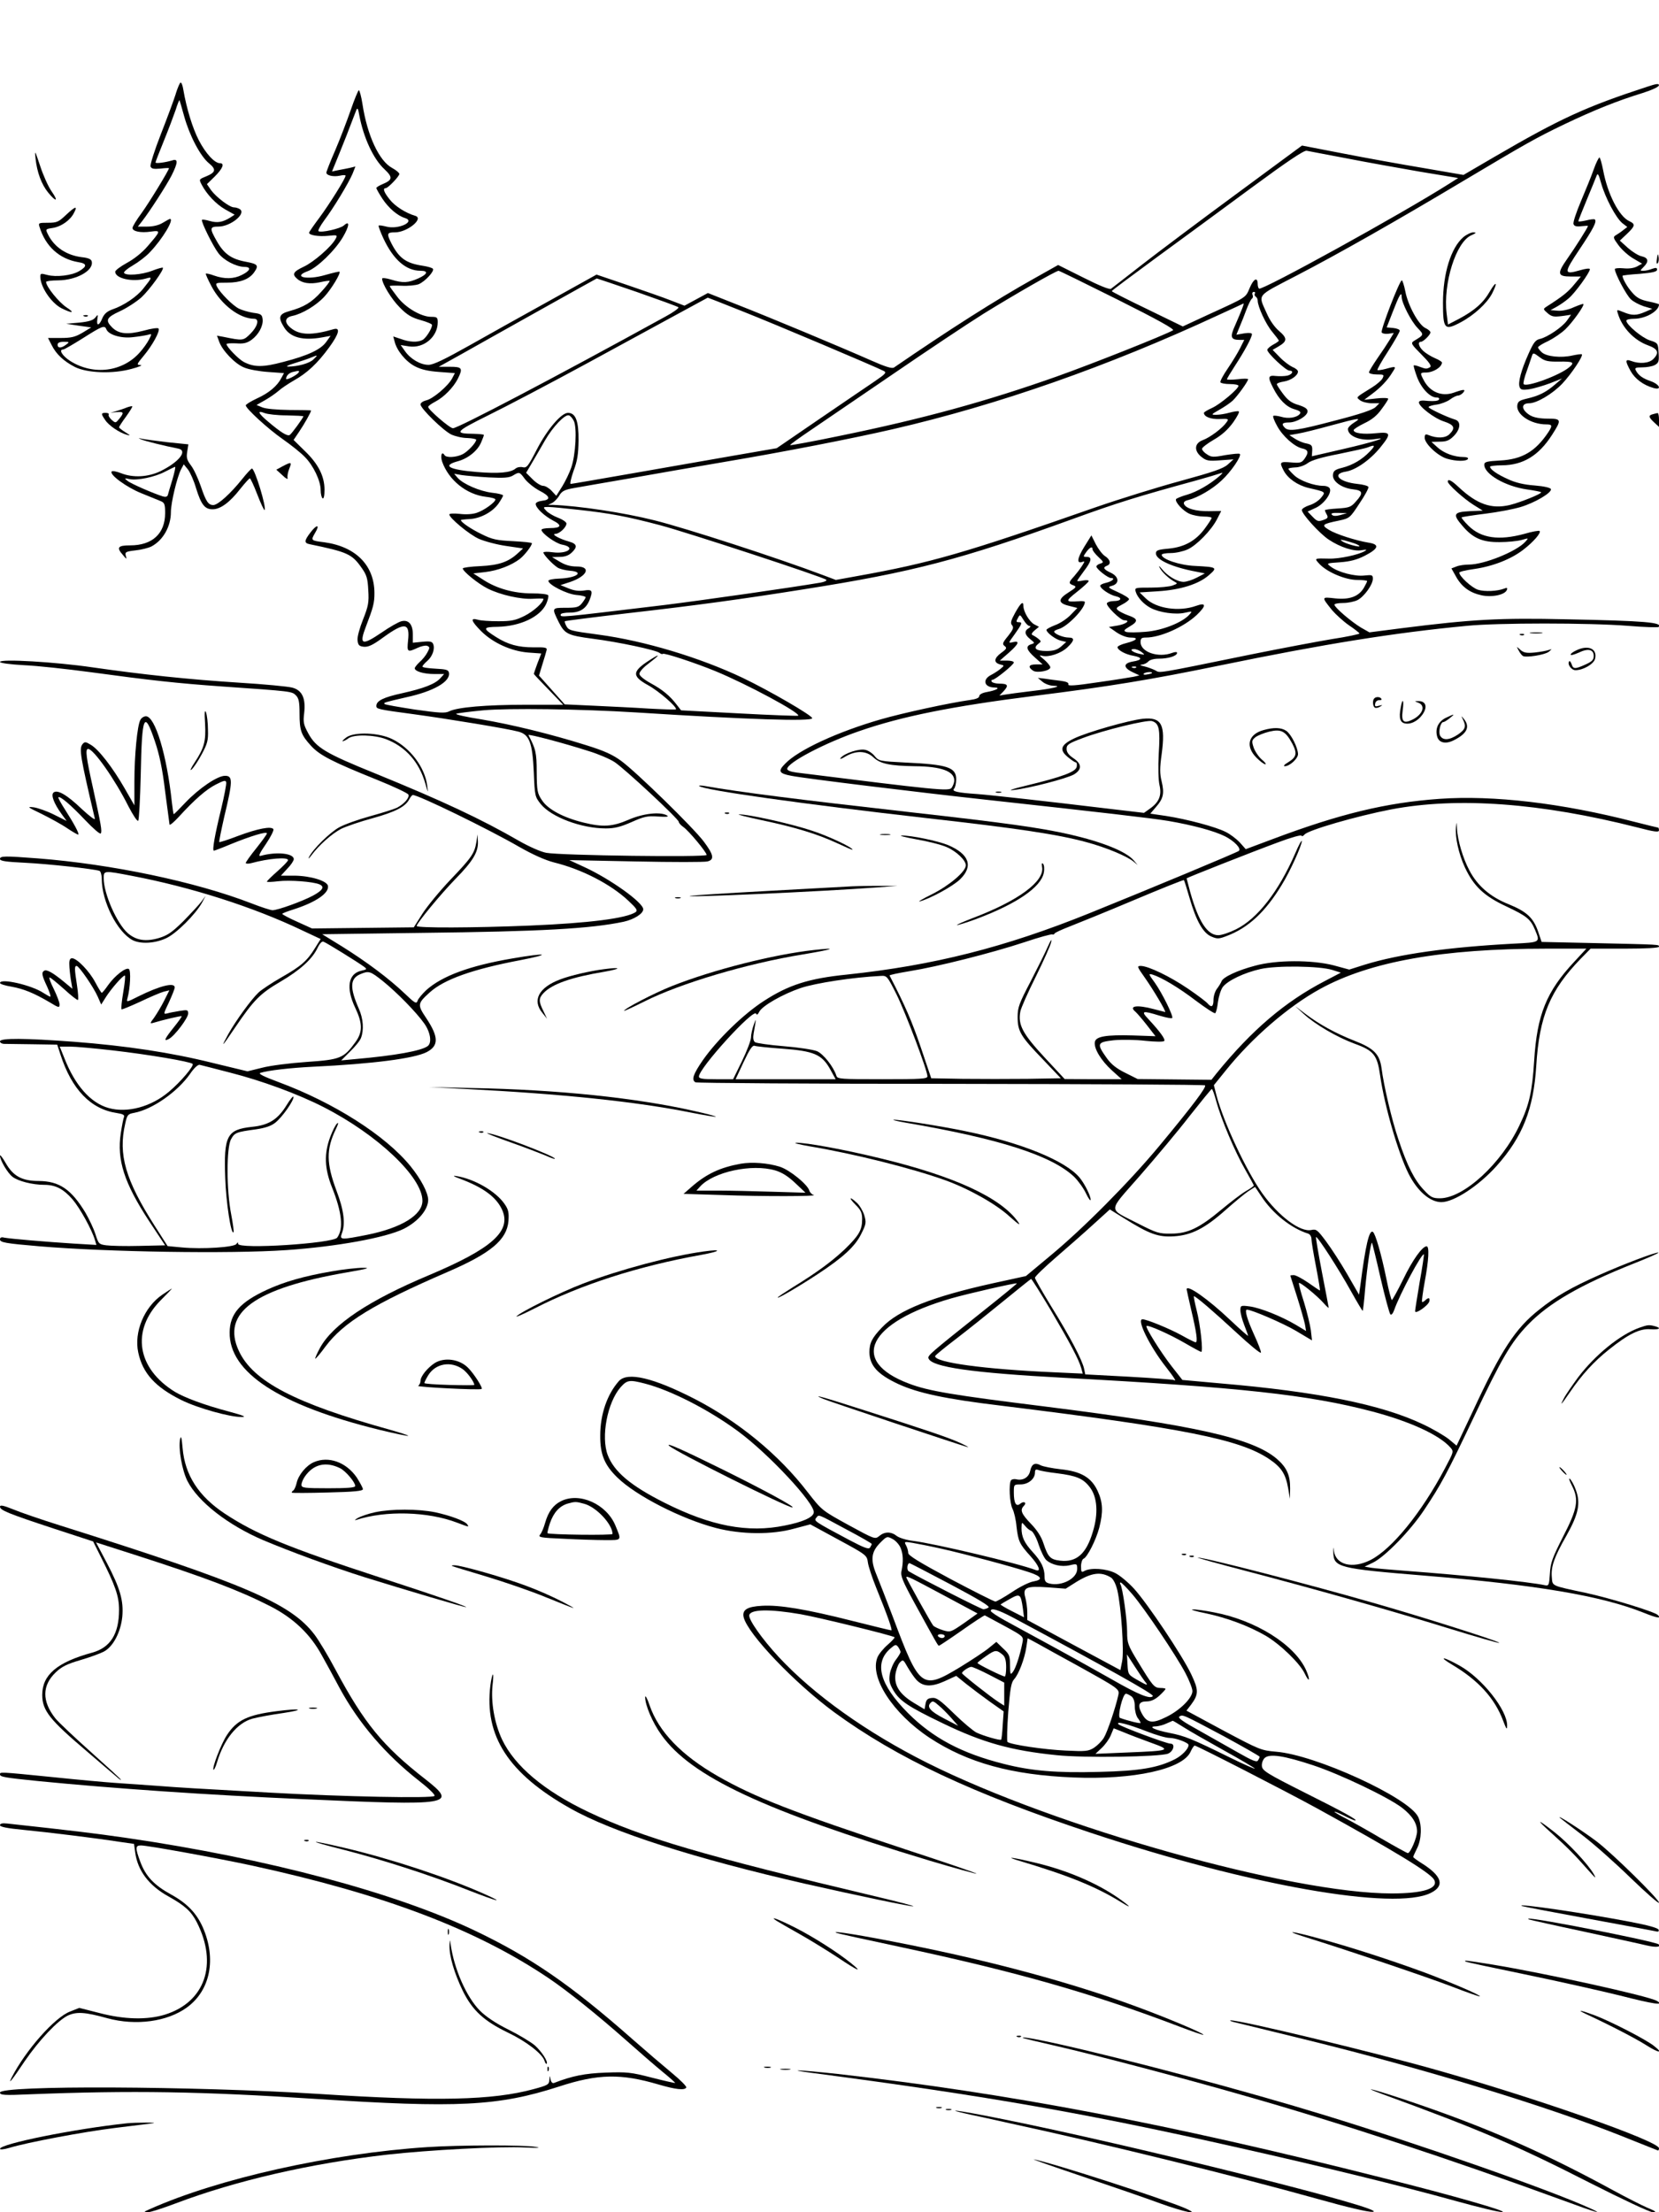 <?xml version="1.0" standalone="no"?>
<!DOCTYPE svg PUBLIC "-//W3C//DTD SVG 20010904//EN"
 "http://www.w3.org/TR/2001/REC-SVG-20010904/DTD/svg10.dtd">
<svg version="1.0" xmlns="http://www.w3.org/2000/svg"
 width="864pt" height="1152pt" viewBox="0 0 864 1152"
 preserveAspectRatio="xMidYMid meet">

<g transform="translate(0,1152) scale(0.1,-0.1)"
fill="#000000" stroke="none">
<path d="M916 11033 c-10 -32 -45 -127 -78 -211 -33 -84 -57 -160 -54 -169 5
-12 16 -14 51 -11 25 3 45 4 45 2 0 -10 -103 -179 -143 -234 -26 -35 -47 -70
-47 -77 0 -18 43 -27 96 -19 53 7 52 4 -17 -76 -28 -33 -71 -67 -108 -87 -33
-18 -61 -39 -61 -46 0 -35 89 -55 158 -36 37 11 36 8 -12 -52 -33 -42 -101
-88 -160 -108 -28 -10 -43 -23 -53 -46 -16 -40 -32 -43 -26 -5 4 26 4 26 -11
8 -11 -14 -34 -21 -83 -26 l-68 -6 65 -10 65 -9 -46 -28 c-38 -22 -58 -27
-113 -27 l-66 0 19 -37 c24 -48 63 -84 121 -114 64 -32 198 -37 295 -10 39 10
60 20 47 20 -22 1 -21 3 17 49 45 54 85 127 77 141 -3 5 -36 1 -78 -11 -85
-22 -130 -17 -164 17 -37 37 -30 52 40 84 35 16 86 49 112 72 44 41 120 146
112 155 -2 2 -28 -5 -56 -16 -54 -21 -137 -27 -146 -11 -3 5 18 23 46 39 29
17 69 47 89 69 66 69 128 173 104 173 -2 0 -19 -9 -37 -20 -21 -13 -51 -20
-81 -20 l-49 0 22 28 c41 53 128 188 154 239 33 66 34 88 4 78 -36 -11 -88
-18 -88 -11 0 4 20 55 44 114 24 59 51 131 61 160 9 29 18 52 20 50 1 -2 12
-39 24 -83 28 -101 84 -208 129 -245 40 -33 36 -48 -18 -70 -34 -14 -34 -14
-19 -43 26 -49 74 -100 121 -127 l50 -28 -23 -15 c-39 -24 -66 -29 -106 -18
-20 6 -39 9 -41 6 -7 -7 57 -136 85 -173 28 -38 93 -71 136 -72 38 0 31 -20
-14 -42 -41 -21 -90 -22 -144 -3 -21 8 -41 12 -43 10 -2 -2 11 -31 29 -65 51
-97 147 -170 223 -170 28 0 18 -40 -19 -77 -38 -38 -39 -38 -142 -17 l-33 6
11 -30 c16 -47 84 -118 131 -136 23 -10 79 -20 124 -23 l83 -6 -14 -26 c-21
-41 -65 -78 -127 -106 -32 -15 -58 -31 -58 -36 0 -16 115 -122 194 -177 43
-30 94 -71 113 -91 45 -45 83 -125 83 -173 0 -20 5 -40 10 -43 6 -4 10 13 10
45 0 70 -32 134 -103 202 l-58 57 29 43 c26 38 62 102 62 110 0 2 -51 3 -112
3 -67 1 -125 6 -143 14 l-29 12 44 25 c25 14 56 36 70 48 14 13 50 37 81 55
68 38 123 89 184 173 51 70 59 104 23 94 -113 -33 -176 -32 -222 5 -37 29 -34
56 7 64 52 11 125 55 167 101 36 39 86 122 78 129 -2 2 -35 -6 -74 -17 -95
-28 -174 -10 -91 20 49 18 141 107 182 176 35 59 38 91 6 62 -19 -17 -117 -39
-132 -30 -5 3 9 28 30 57 49 65 126 193 147 242 l15 38 -28 -7 c-15 -3 -43 -9
-61 -12 l-33 -7 16 39 c9 21 36 89 60 149 23 61 46 119 50 130 6 16 10 12 16
-24 22 -118 74 -230 132 -283 44 -42 42 -55 -13 -78 -17 -7 -30 -16 -30 -19 0
-4 14 -29 31 -55 33 -50 79 -89 117 -101 60 -18 -34 -62 -96 -45 -20 5 -38 8
-40 5 -2 -2 9 -33 25 -67 52 -111 118 -168 193 -168 43 0 37 -18 -12 -40 -51
-23 -80 -25 -141 -6 -26 8 -47 10 -47 5 0 -27 49 -107 92 -150 38 -39 62 -53
109 -66 32 -9 59 -20 59 -25 0 -19 -31 -68 -49 -78 -26 -14 -68 -12 -114 5
l-39 13 7 -26 c11 -47 58 -105 107 -130 33 -17 70 -25 127 -29 l80 -6 -14 -27
c-20 -39 -101 -108 -136 -115 -16 -4 -29 -13 -29 -21 0 -21 120 -138 161 -157
20 -9 57 -18 83 -18 25 -1 46 -5 46 -9 0 -15 -43 -61 -70 -75 -33 -17 -86 -20
-95 -5 -14 23 -23 -3 -12 -35 34 -95 126 -170 227 -182 27 -3 50 -9 50 -14 0
-14 -59 -57 -96 -69 -22 -8 -58 -10 -90 -6 -30 3 -54 2 -54 -3 0 -18 103 -104
154 -127 30 -13 93 -30 142 -37 l88 -13 -25 -23 c-50 -47 -99 -64 -196 -69
-51 -2 -93 -8 -93 -12 0 -15 80 -80 130 -105 66 -33 172 -57 237 -53 29 2 53
1 53 0 0 -20 -52 -66 -98 -89 -48 -24 -70 -28 -137 -28 -44 0 -92 3 -107 8
-40 11 -35 -6 17 -59 62 -62 158 -105 245 -112 l69 -5 -20 -51 c-10 -28 -19
-53 -19 -55 0 -2 35 -39 77 -82 l76 -79 -194 0 c-208 0 -357 -13 -399 -34 -22
-11 -50 -9 -179 9 -83 13 -155 25 -158 29 -7 7 0 9 113 35 143 31 231 82 222
128 -3 15 -14 18 -71 21 -37 2 -67 6 -67 11 0 4 11 17 25 29 27 23 41 63 31
88 -5 13 -16 16 -56 12 l-50 -5 0 43 c0 53 -22 78 -59 69 -14 -3 -62 -30 -105
-60 -102 -69 -117 -63 -80 33 38 99 44 122 44 173 0 144 -96 242 -260 265 -72
9 -72 9 -49 49 27 45 9 46 -25 1 -32 -42 -33 -54 -3 -60 198 -41 220 -51 271
-124 26 -37 31 -55 34 -116 4 -63 0 -83 -27 -151 -18 -45 -31 -92 -29 -109 3
-26 8 -31 33 -34 23 -2 47 9 100 48 113 82 141 78 130 -17 -6 -59 -3 -61 49
-37 19 9 41 14 50 11 15 -6 15 -10 2 -34 -8 -16 -26 -38 -40 -50 -14 -13 -26
-28 -26 -33 0 -16 47 -30 102 -30 l51 0 -19 -21 c-27 -31 -88 -54 -200 -79
-96 -21 -134 -39 -134 -66 0 -16 5 -18 200 -44 176 -24 486 -75 540 -90 57
-15 73 -58 80 -212 5 -123 6 -127 36 -165 55 -68 212 -127 339 -127 46 0 77 8
134 33 65 29 82 33 138 29 46 -3 59 -1 46 6 -35 20 -125 10 -200 -23 -83 -36
-134 -39 -232 -15 -107 26 -187 69 -218 116 -25 37 -27 49 -28 147 0 102 -5
121 -43 193 -4 8 186 -42 313 -83 50 -15 110 -41 135 -57 51 -33 335 -297 335
-312 0 -5 10 -17 23 -26 29 -20 122 -132 122 -146 0 -13 -759 -3 -835 11 -28
5 -89 32 -140 61 -199 115 -400 209 -750 352 -260 105 -309 135 -349 208 -25
46 -28 59 -22 106 9 77 -10 119 -61 133 -21 6 -146 18 -278 26 -265 17 -500
42 -765 80 -191 28 -480 45 -480 28 0 -6 53 -13 126 -17 69 -3 223 -20 343
-36 316 -43 451 -58 691 -75 359 -25 360 -25 381 -46 15 -15 19 -34 19 -93 0
-91 8 -113 60 -170 46 -50 111 -83 344 -177 87 -35 161 -70 163 -77 7 -16 -23
-49 -59 -68 -14 -7 -77 -27 -139 -44 -62 -17 -135 -43 -162 -58 -48 -26 -138
-114 -158 -156 -5 -11 0 -7 12 9 41 55 108 114 156 139 27 13 100 38 163 55
119 33 171 60 191 98 7 13 15 23 19 23 30 0 393 -177 554 -270 72 -41 135 -69
181 -81 146 -36 295 -113 387 -199 44 -41 50 -51 38 -60 -48 -32 -240 -57
-552 -70 -291 -12 -588 -13 -588 -2 0 14 125 166 204 247 89 91 117 138 115
192 l-2 38 -6 -40 c-10 -59 -24 -80 -135 -196 -56 -59 -121 -138 -146 -177
l-45 -71 -265 -3 -265 -3 -77 35 c-43 19 -78 38 -78 41 0 3 26 13 58 23 116
37 187 85 180 123 -5 26 -90 52 -174 53 l-71 0 33 36 c19 19 34 42 34 50 0 31
-92 40 -173 17 -13 -3 -5 14 28 62 25 37 42 71 39 77 -11 17 -82 3 -184 -35
-52 -20 -96 -34 -98 -32 -2 2 10 61 26 132 45 187 45 213 4 213 -40 0 -135
-65 -205 -138 -32 -34 -60 -62 -62 -62 -2 0 -6 28 -10 63 -26 245 -87 447
-135 447 -11 0 -24 -9 -29 -19 -16 -29 -31 -183 -31 -321 l0 -124 -51 89 c-62
108 -136 204 -177 227 -26 16 -31 16 -42 3 -19 -23 -12 -64 64 -388 2 -10 -28
13 -68 50 -77 74 -129 104 -148 85 -13 -13 3 -56 42 -110 l27 -37 -66 33 c-36
18 -84 35 -106 38 -36 4 -32 1 41 -34 44 -22 105 -55 134 -75 30 -20 56 -35
58 -33 5 6 -22 56 -68 128 -22 34 -38 63 -36 66 9 8 64 -39 139 -118 42 -44
78 -76 82 -70 7 12 2 42 -41 238 -35 157 -41 202 -25 202 28 0 140 -159 210
-299 24 -46 46 -80 51 -75 4 5 10 113 13 239 6 313 18 340 74 174 23 -68 39
-142 53 -260 12 -90 22 -168 23 -173 2 -5 23 13 48 40 82 90 144 144 194 169
41 21 51 23 53 11 2 -9 -10 -71 -26 -138 -33 -135 -48 -218 -38 -218 3 0 43
15 88 34 103 42 188 68 188 56 0 -5 -25 -39 -55 -77 -30 -37 -55 -72 -55 -77
0 -4 12 -5 28 -1 91 25 192 33 192 16 0 -6 -25 -31 -55 -58 -30 -26 -55 -51
-55 -54 0 -3 27 -2 60 2 59 7 179 -2 213 -16 29 -12 19 -31 -33 -59 -54 -29
-183 -76 -211 -76 -9 0 -59 16 -110 36 -289 112 -727 204 -1113 234 -171 13
-196 13 -196 -3 0 -11 31 -15 132 -20 122 -6 356 -32 386 -42 6 -2 12 -21 12
-42 0 -118 81 -277 161 -319 42 -21 116 -17 174 10 53 24 155 126 188 187 l18
34 -22 -30 c-12 -16 -55 -62 -94 -102 -60 -59 -82 -74 -128 -88 -69 -20 -118
-12 -162 26 -57 51 -125 205 -125 286 0 40 1 40 147 12 309 -59 632 -162 887
-284 l96 -45 -30 -48 c-40 -65 -71 -93 -175 -152 -49 -28 -103 -64 -118 -78
-40 -38 -118 -146 -158 -217 -42 -77 -35 -70 36 35 97 143 130 176 234 237
104 61 167 118 195 177 11 23 23 36 31 32 15 -5 181 -108 209 -129 19 -14 18
-15 -12 -22 -69 -15 -81 -90 -32 -193 39 -82 39 -127 1 -179 -61 -84 -78 -91
-253 -103 -87 -6 -190 -19 -232 -30 l-77 -19 -182 44 c-217 54 -449 89 -722
110 -254 19 -385 20 -385 2 0 -7 10 -13 23 -13 12 0 79 -1 148 -2 l127 -2 17
-52 c59 -182 158 -284 293 -304 32 -5 42 -10 38 -21 -4 -8 -11 -46 -17 -85
-21 -138 18 -259 147 -456 l84 -127 -132 -3 c-73 -2 -151 0 -174 3 -39 5 -41
8 -57 58 -9 29 -33 79 -52 112 -74 122 -136 164 -243 165 -87 0 -133 25 -172
93 -16 28 -30 46 -30 39 0 -23 39 -90 65 -110 29 -23 105 -42 166 -42 59 0
100 -22 147 -76 39 -46 101 -158 117 -213 l7 -24 -118 7 c-143 9 -330 25 -362
31 -14 4 -22 1 -22 -9 0 -16 28 -21 205 -36 354 -30 992 -40 1285 -20 264 18
520 65 613 111 75 38 127 100 127 151 -1 38 -37 107 -92 175 -130 160 -399
331 -687 438 -78 29 -108 44 -95 48 41 13 155 26 274 32 313 15 527 43 592 76
64 33 63 79 -2 177 -47 70 -46 76 18 134 75 68 224 121 472 168 170 33 139 40
-41 9 -223 -38 -366 -91 -449 -165 -21 -20 -42 -45 -45 -55 -6 -18 -14 -14
-68 38 -81 77 -197 164 -325 244 l-104 64 514 7 c628 7 885 22 1056 58 54 12
102 42 102 65 0 35 -171 157 -305 219 l-80 37 346 -7 c191 -4 358 -4 373 0 38
9 33 35 -19 104 -55 73 -348 359 -429 419 -45 33 -88 53 -185 83 -181 57 -385
107 -545 134 -77 12 -135 25 -130 29 6 3 68 11 140 18 135 12 507 7 797 -11
580 -37 917 -48 917 -30 0 14 -222 143 -362 210 -223 106 -512 193 -750 225
-150 20 -156 22 -169 46 -6 11 -9 22 -7 24 2 2 143 20 313 40 385 44 609 75
930 126 571 90 819 155 1398 365 236 86 347 120 647 202 58 16 114 33 125 37
16 6 15 3 -5 -15 -50 -43 -116 -81 -167 -96 -29 -8 -55 -19 -58 -23 -8 -14 37
-63 71 -77 19 -8 52 -14 74 -14 22 0 40 -3 40 -7 0 -5 -16 -29 -35 -55 -47
-64 -106 -97 -189 -105 -56 -5 -66 -9 -66 -25 0 -33 86 -72 210 -95 l45 -9
-42 -22 c-23 -12 -54 -22 -69 -22 -33 0 -86 32 -114 68 -12 15 -17 18 -11 7
11 -23 47 -57 76 -73 19 -10 19 -11 -8 -21 -16 -6 -67 -11 -113 -11 -84 0 -85
0 -79 -22 9 -30 43 -66 78 -84 45 -24 130 -36 177 -25 41 9 41 9 24 -10 -37
-41 -140 -82 -227 -89 -45 -4 -90 -4 -101 -1 -16 6 -14 10 18 29 45 26 43 40
-7 57 -20 7 -44 19 -53 26 -14 11 -11 15 20 31 20 10 36 23 36 28 0 6 -26 22
-57 36 -53 24 -56 27 -33 33 41 11 39 47 -4 68 -39 18 -44 28 -21 37 23 8 18
32 -10 50 -14 9 -35 37 -48 62 l-23 46 -38 -61 c-36 -59 -40 -88 -9 -77 13 5
13 2 -2 -21 -10 -16 -28 -39 -41 -54 -29 -31 -30 -38 -4 -47 18 -7 16 -11 -25
-37 -56 -35 -56 -56 3 -70 l43 -11 -35 -36 c-19 -20 -55 -44 -80 -53 -26 -10
-46 -21 -46 -25 0 -14 46 -49 74 -56 l29 -7 -27 -24 c-20 -17 -39 -23 -76 -23
-54 0 -71 14 -44 36 18 14 18 14 0 29 -10 8 -24 16 -30 19 -6 3 -1 12 12 23
l23 19 -25 13 c-25 14 -56 66 -56 95 0 29 -14 17 -43 -35 -22 -40 -26 -54 -16
-65 10 -12 5 -23 -21 -56 -29 -35 -31 -42 -18 -52 13 -10 11 -15 -18 -36 -38
-28 -40 -51 -5 -60 22 -5 22 -6 4 -21 -10 -9 -33 -24 -50 -33 -49 -24 -38 -66
17 -66 34 -1 8 -15 -42 -24 -23 -4 -38 -13 -38 -21 0 -9 -17 -16 -47 -20 -108
-15 -352 -68 -466 -101 -225 -65 -429 -159 -498 -231 -39 -39 -32 -51 33 -63
70 -14 668 -87 1018 -125 592 -65 854 -95 945 -110 128 -22 239 -52 295 -80
49 -25 86 -64 72 -76 -7 -7 -455 -194 -777 -324 -443 -179 -813 -272 -1264
-320 -199 -20 -304 -54 -432 -137 -106 -68 -242 -200 -318 -308 -51 -74 -61
-103 -39 -116 6 -4 605 -8 1329 -8 725 -1 1321 -4 1325 -8 8 -9 -62 -103 -238
-315 -157 -189 -396 -430 -569 -573 l-126 -105 -174 -38 c-312 -69 -490 -139
-575 -229 -53 -55 -66 -82 -66 -130 1 -69 43 -115 150 -165 102 -47 244 -78
537 -113 949 -117 1243 -175 1395 -278 64 -43 86 -78 99 -153 l9 -54 1 53 c1
69 -17 110 -69 155 -126 108 -422 174 -1210 273 -475 59 -604 80 -706 119
-314 118 -214 319 221 444 87 25 337 82 341 78 2 -1 -76 -65 -173 -142 -281
-224 -293 -234 -287 -249 17 -45 226 -75 709 -101 910 -49 1271 -88 1601 -175
197 -52 350 -122 408 -188 18 -21 17 -22 -29 -109 -122 -231 -277 -421 -388
-477 -94 -47 -180 -25 -190 48 -4 24 -4 23 -3 -8 2 -78 25 -84 476 -121 583
-48 920 -105 1140 -193 72 -29 94 -32 74 -12 -17 17 -246 87 -374 115 -184 39
-174 35 -178 81 -5 56 12 105 76 217 64 114 75 170 48 241 -9 25 -23 49 -30
55 -8 6 -2 -10 11 -36 37 -73 29 -119 -48 -268 -54 -107 -64 -133 -67 -189 -4
-61 -6 -65 -26 -61 -76 17 -416 52 -726 75 -80 6 -160 13 -179 16 l-34 6 44
21 c63 31 195 167 266 274 88 132 120 191 259 484 143 302 193 389 282 481
108 112 271 207 550 318 73 29 131 54 129 57 -7 6 -182 -60 -307 -116 -144
-64 -227 -111 -314 -181 -124 -98 -197 -209 -345 -528 l-85 -180 -41 34 c-23
18 -84 54 -136 78 -214 102 -548 169 -1052 212 l-199 18 -55 70 c-57 73 -139
204 -132 211 8 7 121 -43 200 -89 43 -25 82 -46 85 -46 11 0 -4 140 -24 218
-10 39 -16 72 -14 72 10 0 101 -78 221 -189 69 -64 126 -111 128 -105 2 6 -15
49 -37 97 -35 77 -49 127 -36 127 25 0 189 -71 255 -110 l84 -50 -6 53 c-4 28
-20 95 -36 147 -17 52 -28 96 -26 99 6 6 94 -66 127 -103 15 -17 28 -29 28
-26 0 3 -16 86 -35 184 -19 99 -33 182 -31 184 7 6 119 -168 181 -280 33 -59
61 -106 62 -104 2 2 8 54 13 117 11 116 29 243 36 237 1 -2 22 -85 44 -183 23
-99 46 -184 51 -189 5 -6 13 3 20 22 28 81 145 300 155 290 1 -2 -8 -66 -22
-143 -13 -77 -24 -146 -24 -153 0 -18 68 29 74 51 5 20 -5 22 -22 5 -6 -6 -14
-10 -16 -7 -2 2 4 49 14 104 21 112 25 185 10 185 -22 0 -73 -70 -122 -172
-29 -59 -56 -107 -59 -108 -3 0 -16 48 -28 108 -27 132 -58 239 -71 247 -19
12 -38 -68 -65 -278 l-7 -49 -61 106 c-34 59 -84 136 -111 172 -44 59 -51 65
-76 59 -58 -13 -171 72 -256 191 -83 117 -201 369 -238 508 l-14 55 63 78
c135 168 324 332 490 423 260 143 636 210 1179 210 l208 0 -62 -67 c-146 -156
-195 -276 -210 -518 -10 -158 -25 -228 -76 -334 -94 -200 -291 -381 -415 -381
-37 0 -48 5 -83 43 -49 51 -87 126 -132 261 -35 102 -77 281 -89 375 -10 72
-40 102 -140 141 -97 38 -185 86 -257 141 l-53 40 45 -41 c60 -55 173 -121
265 -155 100 -36 118 -59 133 -166 23 -159 93 -401 148 -511 46 -91 112 -148
171 -148 65 0 195 85 288 189 135 151 192 296 206 521 16 259 72 393 232 558
l51 52 178 0 c112 0 178 4 178 10 0 12 14 11 -338 19 l-273 6 -18 53 c-25 73
-60 105 -153 143 -96 38 -163 96 -205 176 -34 63 -62 159 -65 219 -1 37 -1 37
-5 7 -6 -49 14 -140 46 -209 46 -99 100 -150 216 -204 108 -51 126 -66 150
-123 27 -65 28 -64 -112 -71 -338 -18 -597 -54 -777 -110 l-79 -25 -81 22
c-113 29 -298 29 -410 -2 -91 -24 -166 -59 -174 -81 -3 -8 -14 -26 -24 -39
-10 -13 -18 -39 -18 -57 0 -36 -10 -43 -30 -20 -6 8 -52 43 -102 77 -94 64
-206 118 -246 119 -22 0 -20 -4 21 -62 43 -61 113 -178 105 -178 -1 0 -28 7
-58 15 -89 24 -134 17 -96 -14 7 -6 34 -37 59 -69 l45 -58 -116 4 c-142 4
-196 -5 -200 -35 -5 -34 33 -96 89 -147 l51 -46 -148 0 -149 1 -106 114 c-113
122 -138 169 -125 237 3 18 40 101 81 183 41 83 77 164 80 180 4 19 -3 9 -18
-25 -13 -30 -54 -112 -90 -182 -59 -113 -67 -134 -67 -183 0 -75 15 -101 129
-219 l96 -101 -173 -3 c-95 -1 -247 -1 -338 0 l-164 3 -55 163 c-46 134 -79
212 -162 372 -2 3 46 13 106 23 143 23 422 93 595 150 77 26 143 44 147 41 4
-2 9 0 11 4 1 5 37 21 78 37 41 16 192 77 334 137 142 60 260 107 262 105 2
-2 15 -43 29 -92 35 -121 71 -184 114 -202 30 -13 39 -13 80 3 112 42 201 125
286 265 43 69 105 206 105 229 0 8 -16 -20 -34 -63 -87 -200 -197 -341 -308
-396 -34 -17 -75 -31 -93 -31 -57 0 -103 71 -146 224 -10 39 -19 71 -19 72 0
3 342 138 475 187 66 25 122 41 124 35 1 -5 8 -2 15 6 18 23 270 96 451 131
347 66 780 34 1283 -94 88 -23 112 -26 112 -15 0 8 -2 14 -4 14 -3 0 -58 14
-122 30 -380 98 -735 140 -1018 120 -278 -20 -518 -78 -869 -210 l-139 -52
-31 35 c-18 19 -51 44 -74 55 -51 26 -200 66 -310 83 l-82 12 29 34 c39 44 45
71 30 134 -10 40 -10 70 0 141 21 156 0 195 -98 185 -74 -8 -291 -70 -359
-103 -69 -33 -77 -59 -32 -96 18 -15 37 -28 42 -28 5 0 7 -10 5 -22 -4 -27
-73 -53 -263 -99 -75 -18 -100 -27 -66 -23 81 9 277 60 314 81 43 26 42 55 -3
85 -24 16 -35 31 -35 48 0 22 10 29 85 57 109 41 335 96 360 88 37 -12 43 -40
35 -169 -4 -72 -2 -139 4 -165 12 -53 -2 -88 -50 -122 l-31 -22 -187 22 c-324
39 -603 70 -681 76 -104 7 -135 14 -121 28 6 6 11 28 11 49 0 62 -45 77 -263
87 -135 7 -140 8 -161 33 -11 15 -34 30 -49 33 -31 8 -108 -17 -128 -41 -8
-10 2 -7 25 7 55 32 108 30 145 -5 35 -33 85 -44 216 -46 136 -1 205 -26 205
-74 0 -12 -7 -29 -14 -39 -14 -18 -82 -11 -808 80 -30 4 -48 11 -48 19 0 32
195 135 376 197 222 77 482 129 909 183 398 50 605 84 970 159 545 112 906
170 1285 206 159 16 638 16 839 0 84 -7 156 -9 159 -6 24 24 -73 32 -478 40
-348 8 -493 0 -857 -46 l-171 -22 -44 25 c-50 30 -138 105 -138 119 0 5 20 9
45 9 26 0 59 7 75 15 35 18 80 81 80 111 0 20 -4 21 -44 17 -49 -6 -137 17
-175 46 -24 18 -24 18 48 23 53 4 88 13 129 34 72 37 79 59 20 68 -67 11 -170
44 -207 67 -41 25 -35 30 52 48 56 12 58 14 107 89 28 41 49 80 47 86 -2 6
-28 13 -58 16 -95 10 -135 52 -60 64 51 8 126 60 179 125 60 74 57 83 -22 75
-67 -7 -116 0 -116 16 0 5 25 21 56 36 38 18 66 40 89 73 19 25 35 50 35 54 0
5 -28 6 -62 2 l-63 -7 40 30 c45 33 83 73 108 115 20 30 18 31 -36 16 -22 -6
-41 -8 -43 -6 -3 2 22 47 56 99 33 52 60 99 60 106 0 6 -15 12 -34 14 l-34 3
32 82 c34 88 46 108 46 77 0 -31 49 -127 83 -162 34 -36 35 -35 -20 -68 -16
-11 -13 -17 40 -70 41 -41 54 -60 45 -66 -17 -10 -22 -10 -54 2 -15 6 -29 9
-31 7 -2 -3 6 -30 17 -60 22 -59 68 -107 101 -107 12 0 17 -4 13 -11 -4 -7
-25 -9 -55 -7 -36 4 -49 2 -49 -8 0 -21 80 -83 131 -99 54 -18 60 -34 28 -66
-21 -21 -65 -23 -111 -4 -14 6 -18 2 -18 -15 0 -31 70 -96 117 -109 48 -14
100 -14 108 -1 4 6 -6 10 -22 10 -49 0 -103 20 -136 50 l-32 29 43 1 c35 0 50
6 73 29 36 36 39 77 7 86 -43 13 -138 58 -138 65 0 4 19 10 42 13 22 3 54 15
69 26 16 12 35 21 42 21 8 0 20 7 27 15 16 19 4 19 -49 0 -63 -22 -125 4 -157
67 -19 36 -18 38 12 38 39 0 83 28 84 52 0 4 -17 15 -37 23 -21 9 -48 26 -60
37 -24 22 -31 48 -13 48 13 0 50 37 50 49 0 6 -12 16 -27 23 -35 17 -90 117
-104 191 -6 31 -15 57 -18 57 -12 0 -112 -260 -105 -271 3 -6 19 -9 35 -7 l28
4 -21 -35 c-12 -20 -41 -64 -65 -98 -23 -34 -43 -66 -43 -72 0 -6 18 -11 40
-11 38 0 40 -1 30 -21 -6 -11 -31 -32 -55 -47 -88 -55 -83 -49 -61 -67 11 -8
38 -15 60 -15 l40 0 -20 -20 c-14 -14 -81 -37 -210 -70 -196 -52 -242 -58
-262 -38 -20 20 -14 28 21 28 40 0 97 34 97 58 0 13 -13 22 -47 33 -36 10 -56
25 -80 57 -18 24 -33 47 -33 51 0 5 16 11 36 14 38 6 74 32 74 52 0 7 -13 18
-29 24 -15 7 -45 29 -66 51 l-37 38 31 18 c46 27 46 43 3 80 -23 19 -49 56
-64 91 -46 104 -60 86 155 198 216 112 519 284 867 492 329 196 378 224 530
297 153 73 276 122 403 161 51 16 87 33 87 41 0 10 -14 8 -62 -8 -318 -104
-450 -164 -795 -365 l-161 -94 -209 36 c-114 19 -303 53 -420 76 l-212 41
-343 -253 c-189 -139 -410 -305 -491 -368 -82 -64 -154 -120 -161 -125 -7 -5
-60 16 -143 58 l-132 66 -128 -72 c-195 -109 -440 -265 -727 -462 -10 -7 -47
5 -117 36 -156 69 -534 227 -703 293 l-149 59 -61 -33 -61 -33 -70 27 c-38 15
-141 51 -229 81 l-159 54 -241 -134 c-132 -73 -322 -179 -421 -235 -130 -73
-188 -101 -213 -101 -42 0 -94 30 -123 72 l-22 31 44 -7 c77 -11 149 50 149
126 0 25 -4 28 -34 28 -53 0 -136 49 -178 106 -21 27 -38 51 -38 54 0 3 27 3
61 2 33 -2 74 2 90 8 33 14 82 67 74 80 -3 5 -27 12 -53 16 -87 13 -123 39
-163 116 -26 52 -24 58 19 58 63 0 152 72 105 86 -49 14 -107 51 -133 85 -30
37 -38 59 -21 59 12 0 71 62 71 74 0 6 -17 20 -37 31 -68 36 -130 169 -155
333 -6 39 -15 72 -19 72 -3 0 -23 -47 -42 -103 -20 -57 -56 -152 -81 -210 -26
-59 -46 -111 -46 -116 0 -15 37 -23 70 -16 17 4 30 4 30 0 0 -14 -84 -148
-135 -217 -30 -40 -55 -76 -55 -80 0 -13 49 -21 100 -16 47 5 49 4 38 -16 -21
-40 -114 -121 -166 -145 -55 -26 -62 -39 -34 -63 26 -23 67 -29 118 -18 26 6
48 9 51 7 2 -2 -17 -28 -43 -56 -50 -56 -91 -80 -166 -101 -55 -15 -61 -32
-28 -85 33 -53 98 -70 198 -52 l44 8 -23 -32 c-28 -39 -95 -71 -224 -104 -105
-28 -151 -28 -205 0 -27 14 -90 79 -90 93 0 4 22 5 50 4 38 -3 56 1 80 18 37
27 62 73 58 108 -3 24 -9 28 -49 33 -25 4 -59 14 -75 22 -33 17 -96 81 -113
113 -10 21 -8 22 52 22 69 0 116 18 141 54 25 36 20 43 -44 55 -75 14 -113 41
-150 106 -39 68 -38 77 8 77 63 0 147 68 111 91 -8 5 -21 9 -30 9 -23 0 -92
53 -119 89 l-22 32 41 40 c42 42 52 69 27 69 -28 0 -74 50 -110 119 -33 64
-64 165 -81 264 -3 20 -9 37 -14 37 -4 0 -15 -26 -25 -57z m6094 -337 c102
-20 275 -51 385 -70 l199 -33 -44 -28 c-250 -159 -980 -561 -993 -548 -4 3 -7
14 -7 24 0 38 -21 28 -41 -19 -23 -54 -12 -47 -222 -143 l-127 -59 -185 90
c-102 49 -185 91 -185 94 0 3 105 81 233 175 127 93 351 257 497 365 182 134
271 194 285 191 11 -2 103 -20 205 -39z m-1188 -737 c208 -104 297 -154 287
-159 -46 -26 -416 -173 -604 -240 -367 -130 -698 -221 -1133 -310 -139 -29
-255 -50 -257 -48 -2 2 49 39 113 82 64 44 257 175 427 291 171 117 382 258
470 313 157 97 373 221 388 222 4 0 143 -68 309 -151z m-2504 40 c114 -40 211
-75 215 -79 5 -4 -27 -27 -70 -50 -578 -318 -1078 -580 -1104 -580 -17 0 -129
97 -129 111 0 5 17 17 38 28 44 23 93 73 116 118 28 56 23 63 -41 63 l-58 0
115 64 c63 36 248 139 410 230 162 91 296 165 298 166 2 0 96 -32 210 -71z
m3217 -8 c-3 -5 -1 -12 5 -16 5 -3 10 -12 10 -20 0 -32 43 -124 75 -162 19
-23 35 -44 35 -47 0 -3 -13 -12 -30 -21 -16 -9 -30 -21 -30 -27 0 -17 97 -108
115 -108 24 0 17 -19 -10 -26 -14 -3 -41 -4 -60 -2 -41 5 -44 -5 -15 -61 31
-62 69 -100 111 -112 30 -9 36 -15 28 -25 -16 -19 -60 -26 -98 -14 -19 5 -37
7 -40 4 -3 -3 5 -25 19 -50 28 -54 91 -110 131 -119 33 -7 36 -21 13 -54 -15
-21 -23 -23 -70 -19 -59 5 -62 2 -39 -42 21 -41 72 -77 130 -91 91 -21 90 -20
65 -51 -12 -15 -39 -33 -61 -39 -21 -7 -39 -18 -39 -25 0 -21 93 -123 140
-154 60 -40 132 -63 172 -55 25 4 29 3 17 -4 -32 -20 -135 -42 -189 -40 -76 2
-76 2 -49 -27 39 -43 136 -84 197 -84 28 0 52 -3 52 -6 0 -3 -8 -19 -17 -35
-27 -45 -74 -63 -150 -55 -72 8 -72 9 -16 -61 19 -22 58 -58 88 -79 30 -20 55
-40 55 -43 0 -3 -64 -17 -143 -29 -78 -13 -263 -48 -412 -78 -519 -106 -481
-99 -508 -85 -14 7 -40 17 -58 21 -22 5 -26 8 -13 9 12 1 27 8 34 16 8 9 29
15 56 15 48 0 94 14 94 30 0 6 -9 6 -26 0 -71 -27 -164 4 -164 56 0 20 5 24
28 24 75 0 198 55 265 118 51 49 49 66 -4 47 -89 -32 -208 -14 -262 39 l-32
31 95 6 c116 7 213 37 266 84 46 40 43 42 -72 48 -79 3 -174 35 -174 58 0 5
21 9 48 9 26 0 65 9 87 19 47 21 125 101 154 159 l21 41 -64 -1 c-68 -1 -121
14 -130 38 -3 9 4 16 22 20 51 13 125 56 174 102 50 46 105 128 95 138 -3 4
-37 0 -76 -6 -62 -12 -73 -11 -95 4 -15 9 -26 22 -26 29 0 6 28 28 61 47 42
24 73 52 101 90 21 30 35 56 29 58 -5 2 -27 -1 -48 -7 -21 -6 -51 -11 -68 -11
-29 0 -29 1 15 26 25 14 56 35 69 47 25 23 81 101 81 112 0 4 -25 4 -55 0 -30
-3 -55 -3 -55 0 0 4 20 37 44 74 47 72 86 144 86 161 0 6 -15 8 -41 4 l-40 -7
16 39 c9 21 26 63 36 91 11 29 24 55 29 58 5 3 7 12 3 20 -3 8 0 15 7 15 6 0
9 -4 5 -9z m-2671 -91 c165 -65 699 -291 739 -312 15 -8 9 -15 -45 -52 -35
-23 -164 -112 -288 -196 l-225 -154 -220 -38 c-121 -21 -360 -63 -532 -93
-172 -30 -316 -55 -321 -55 -5 0 2 30 15 68 20 52 25 87 26 158 1 102 -15 144
-55 144 -35 0 -109 -87 -163 -192 -45 -87 -52 -96 -73 -91 -12 3 -29 0 -37 -7
-26 -22 -90 -27 -201 -18 -146 12 -184 33 -100 56 53 14 104 55 122 99 8 18
14 35 14 38 0 3 -24 5 -52 6 -106 1 -99 10 74 96 90 44 324 167 519 273 354
193 623 339 625 340 1 0 81 -31 178 -70z m2605 13 c-6 -16 -22 -54 -36 -86
-29 -63 -24 -77 25 -77 l22 0 -21 -42 c-12 -24 -41 -72 -65 -107 -24 -35 -41
-67 -38 -72 3 -5 25 -9 50 -9 24 0 44 -4 44 -9 0 -16 -95 -96 -137 -115 -24
-11 -43 -22 -43 -26 0 -20 36 -34 82 -32 47 2 49 1 35 -18 -21 -30 -85 -78
-123 -92 -44 -16 -47 -56 -6 -88 24 -19 36 -22 97 -17 l69 5 -30 -27 c-23 -21
-76 -39 -244 -85 -118 -32 -318 -94 -445 -138 -683 -239 -858 -289 -1236 -357
l-116 -21 -69 26 c-230 87 -710 243 -874 284 -163 41 -397 76 -534 81 l-21 0
21 10 c11 6 28 23 37 39 14 23 27 30 79 39 35 6 164 29 288 50 124 22 347 61
495 86 303 51 658 120 875 170 550 127 1120 327 1695 594 72 33 131 60 132 61
1 0 -2 -12 -8 -27z m-5915 -108 c11 -28 76 -48 136 -41 30 3 66 9 78 12 24 7
24 7 8 -24 -9 -18 -30 -47 -47 -66 -90 -103 -243 -122 -363 -46 -41 26 -62 60
-37 60 6 0 52 27 103 59 101 64 113 69 122 46z m-210 -80 c-25 -19 -44 -19
-44 0 0 10 10 15 32 15 30 0 31 -1 12 -15z m1289 -76 c-20 -21 -83 -38 -133
-38 -14 0 1 8 35 18 33 10 71 23 85 29 36 15 37 14 13 -9z m-78 -69 c-9 -14
-65 -42 -65 -33 0 16 15 31 35 36 33 8 36 7 30 -3z m-62 -223 c48 -1 87 -3 87
-5 0 -7 -61 -91 -71 -97 -12 -8 -46 13 -111 68 -54 45 -61 62 -20 46 15 -6 66
-12 115 -12z m1495 -28 c18 -33 10 -179 -13 -244 -9 -27 -31 -72 -47 -98 l-31
-49 -24 26 c-13 14 -33 26 -44 26 -12 0 -36 15 -55 34 l-34 34 29 49 c15 26
47 80 69 119 42 73 105 138 125 131 7 -2 18 -14 25 -28z m4065 -9 c-18 -11
-33 -26 -33 -34 0 -38 67 -64 138 -53 86 14 -5 -15 -161 -51 l-165 -38 2 30
c1 26 -3 31 -31 37 -18 3 -45 15 -60 25 l-28 18 45 8 c25 4 101 23 170 42 147
40 166 43 123 16z m81 -151 c-40 -42 -89 -71 -144 -85 -37 -9 -46 -16 -48 -36
-4 -34 44 -69 104 -76 52 -6 56 -19 15 -64 -25 -29 -35 -32 -95 -36 -36 -2
-66 -6 -66 -9 0 -2 4 -13 10 -23 8 -15 5 -20 -19 -28 -25 -9 -32 -7 -55 17
l-26 27 39 18 c43 18 87 76 77 101 -3 9 -18 15 -34 15 -49 0 -123 27 -153 56
-16 15 -29 30 -29 33 0 3 16 6 35 7 20 0 49 10 65 22 19 15 73 31 162 48 73
15 142 30 153 35 37 15 39 9 9 -22z m-4400 -144 c15 -19 50 -47 77 -61 55 -28
59 -47 11 -52 -18 -2 -32 -9 -32 -16 0 -21 44 -62 89 -86 50 -25 45 -40 -15
-40 -24 0 -44 -4 -44 -9 0 -18 74 -71 107 -77 75 -14 30 -50 -48 -40 -27 4
-49 3 -49 -1 0 -11 46 -60 73 -78 12 -8 41 -15 65 -17 78 -6 35 -38 -56 -41
-31 -1 -57 -6 -56 -12 2 -21 95 -68 144 -73 28 -2 50 -8 50 -12 0 -4 -9 -18
-19 -31 -17 -21 -28 -24 -85 -24 -73 0 -73 0 -36 -75 31 -61 47 -69 176 -86
134 -17 331 -59 349 -74 6 -5 14 -8 17 -5 6 7 172 -48 274 -90 165 -68 444
-218 431 -232 -3 -2 -141 3 -307 12 l-303 16 -21 27 c-36 48 -76 81 -137 114
-36 20 -59 39 -59 49 0 10 19 32 43 50 56 43 69 57 32 35 -115 -70 -120 -94
-30 -144 57 -31 154 -116 145 -126 -3 -2 -66 0 -140 4 -74 5 -203 11 -287 15
l-152 7 -67 75 -67 75 17 56 c10 32 20 65 22 74 5 16 -3 18 -68 17 -78 0 -132
14 -195 54 -71 45 -70 52 10 53 116 3 219 51 251 118 9 20 14 41 11 46 -3 6
-41 10 -85 10 -93 0 -184 25 -255 72 l-50 32 62 7 c67 8 137 35 181 69 25 20
62 68 62 81 0 4 -44 8 -99 11 -84 4 -108 9 -162 36 -56 27 -109 63 -109 74 0
1 21 4 46 5 57 3 121 38 151 82 13 19 23 37 23 41 0 4 -26 11 -57 14 -65 8
-150 45 -179 77 l-19 22 40 -7 c22 -3 85 -9 140 -12 78 -4 106 -2 125 9 35 21
35 21 64 -18z m281 -160 c162 -18 249 -34 423 -80 140 -37 850 -270 865 -284
5 -5 -9 -11 -30 -15 -153 -26 -601 -90 -808 -116 -567 -68 -545 -66 -545 -50
0 6 22 10 48 10 53 0 85 21 103 67 18 47 13 55 -29 48 -26 -4 -52 -1 -81 11
l-42 17 52 17 c89 31 109 80 32 80 -33 0 -60 8 -88 25 l-40 24 39 1 c27 0 47
7 63 22 32 30 29 46 -14 58 -50 14 -95 39 -70 40 20 0 57 34 57 54 0 7 -20 21
-44 30 -24 9 -52 26 -61 36 -18 19 -17 20 11 20 16 0 88 -7 159 -15z m3966
-27 c-23 -6 -37 -6 -44 1 -8 8 2 11 34 10 l44 -1 -34 -10z m74 -148 c14 -5 25
-11 25 -14 0 -7 -66 11 -86 23 -17 11 -16 12 8 7 15 -4 39 -11 53 -16z m-1365
-31 c0 -6 14 -24 30 -39 29 -27 29 -29 10 -35 -11 -3 -20 -10 -20 -15 0 -13
60 -60 76 -60 25 0 6 -18 -26 -25 -17 -4 -30 -10 -30 -15 0 -15 49 -48 81 -55
36 -8 29 -25 -11 -25 -16 0 -32 -5 -35 -11 -8 -12 70 -89 90 -89 34 0 11 -19
-32 -27 l-48 -8 40 -28 c24 -16 53 -27 73 -27 45 0 33 -15 -23 -29 -25 -6 -45
-16 -45 -21 0 -15 41 -38 83 -45 48 -9 47 -22 -4 -30 -50 -9 -50 -32 1 -56
l34 -16 -29 -7 c-17 -3 -101 -17 -188 -29 -119 -18 -157 -20 -153 -11 3 9 -10
15 -42 19 -26 3 -63 8 -82 11 l-35 4 24 -20 c13 -11 37 -20 55 -21 57 -1 -1
-15 -114 -28 -58 -7 -118 -15 -135 -18 l-30 -5 23 24 c26 29 21 38 -24 38 -18
0 -36 5 -39 10 -3 6 -2 10 4 10 14 0 111 79 111 90 0 6 -16 10 -36 10 l-37 0
47 41 c52 46 59 64 21 55 -25 -6 -25 -6 10 42 39 55 41 62 20 62 -13 0 -14 4
-4 21 11 21 11 20 30 -10 10 -17 24 -31 31 -31 8 0 5 -5 -4 -11 -25 -14 -22
-34 7 -57 25 -20 25 -21 5 -27 -30 -10 -25 -29 20 -69 l40 -36 -36 0 c-37 0
-42 -14 -13 -33 21 -13 89 0 89 18 0 7 -15 25 -32 40 -26 21 -28 25 -11 20 34
-9 98 12 132 44 37 35 39 51 6 51 -27 0 -75 19 -75 31 0 4 10 9 23 13 44 11
137 106 137 141 0 4 -15 6 -32 4 -71 -5 -71 0 -9 49 33 26 60 51 61 56 0 5
-13 6 -30 3 -16 -4 -30 -4 -30 -2 0 3 16 25 35 51 40 52 44 74 15 74 -20 0
-20 1 -3 25 19 26 33 32 33 14z m256 -535 c18 -15 18 -15 -11 -9 -37 8 -57 25
-29 25 11 0 29 -7 40 -16z m-29 -80 c-3 -3 -12 -4 -19 -1 -8 3 -5 6 6 6 11 1
17 -2 13 -5z m83 -28 c0 -2 -11 -6 -25 -8 -13 -3 -22 -1 -19 3 5 9 44 13 44 5z
m939 -1547 l44 -14 -84 -44 c-206 -107 -379 -254 -563 -480 l-27 -34 -192 2
-192 2 -64 32 c-47 23 -74 45 -97 77 -54 76 -51 83 36 93 42 4 115 3 165 -3
49 -5 93 -6 98 -1 8 8 -20 47 -82 114 -41 43 -32 46 58 18 34 -10 63 -16 66
-12 6 11 -52 129 -91 184 -33 45 -34 48 -12 42 48 -15 137 -68 226 -136 51
-38 96 -68 101 -65 4 3 11 29 14 58 4 29 15 64 25 78 26 34 112 75 197 94 85
19 307 16 374 -5z m-4945 -58 c74 -60 173 -161 215 -220 33 -46 41 -101 19
-118 -32 -25 -171 -50 -377 -68 l-74 -7 46 46 c26 25 52 57 57 71 16 42 12
100 -11 152 -48 109 -46 156 5 179 47 20 53 18 120 -35z m2675 -69 c47 -95
161 -396 161 -427 0 -13 -33 -15 -234 -15 -218 0 -235 1 -240 18 -15 47 -68
114 -101 128 -20 8 -97 20 -173 26 -75 6 -143 16 -150 21 -9 7 -11 22 -7 46
14 78 14 84 1 46 -8 -22 -15 -53 -15 -69 -1 -16 -22 -71 -47 -122 l-46 -94
-89 0 c-71 0 -89 3 -89 14 0 44 287 359 298 327 3 -8 9 -4 16 10 15 31 122 92
216 124 78 26 273 56 417 63 32 2 34 -1 82 -96z m-594 -283 c164 -12 205 -30
248 -106 l29 -53 -260 0 -261 0 42 90 c31 66 46 88 57 84 8 -3 74 -10 145 -15z
m-3487 -9 c183 -21 402 -58 415 -70 10 -9 -63 -95 -123 -145 -93 -79 -217
-112 -314 -85 -94 26 -175 118 -230 258 l-25 62 52 0 c29 0 130 -9 225 -20z
m612 -116 c161 -41 350 -110 485 -179 282 -144 515 -365 515 -488 0 -74 -109
-141 -287 -177 -137 -27 -145 -27 -133 6 20 51 11 122 -27 222 -54 144 -55
217 -3 324 12 25 14 35 6 28 -8 -6 -24 -38 -36 -70 -33 -88 -30 -165 9 -263
52 -130 61 -216 27 -262 -23 -30 -516 -62 -516 -32 0 9 -2 9 -9 -1 -11 -17
-177 -28 -283 -18 l-75 7 -67 105 c-153 240 -191 372 -154 532 10 47 14 51 47
57 95 18 225 109 291 203 21 31 41 49 50 47 8 -2 80 -20 160 -41z m5134 -148
c26 -95 97 -263 150 -355 25 -44 46 -82 46 -85 0 -2 -19 -16 -42 -29 -24 -14
-81 -58 -128 -97 -114 -95 -174 -124 -261 -124 -62 -1 -75 3 -171 52 -161 83
-162 54 9 250 81 93 198 232 258 310 61 77 113 141 116 141 3 1 14 -28 23 -63z
m234 -494 c58 -90 157 -169 245 -196 9 -3 17 -15 17 -28 0 -13 11 -78 24 -145
13 -68 22 -123 20 -123 -2 0 -29 18 -60 40 -32 22 -66 40 -76 40 -10 0 -18 -1
-18 -3 0 -1 16 -51 35 -110 19 -60 37 -124 41 -143 l6 -35 -53 32 c-78 46
-187 89 -241 96 -46 6 -48 5 -48 -20 0 -15 9 -49 20 -77 11 -28 20 -53 20 -56
0 -3 -43 35 -95 84 -113 107 -225 186 -225 158 0 -3 11 -51 24 -108 27 -114
35 -167 23 -168 -4 0 -37 16 -74 37 -62 34 -181 83 -203 83 -32 0 38 -141 121
-247 46 -59 59 -80 41 -69 -4 2 -110 10 -234 17 l-226 12 -6 29 c-9 44 -73
167 -170 323 -47 77 -86 145 -86 151 0 7 49 54 109 106 59 51 147 128 195 172
l86 78 74 -46 c133 -83 178 -99 260 -94 92 6 161 41 271 139 44 39 96 82 115
95 19 12 35 23 36 23 0 1 15 -21 32 -47z m-1096 -594 c104 -177 146 -257 159
-302 l8 -29 -152 7 c-363 16 -618 51 -617 84 0 4 49 44 108 89 59 45 170 134
247 197 77 63 142 115 145 116 3 0 49 -73 102 -162z"/>
<path d="M1492 5764 c-46 -74 -92 -103 -179 -112 -132 -14 -148 -46 -140 -267
4 -124 30 -295 43 -282 3 3 -3 45 -12 93 -25 126 -25 347 -1 391 19 35 27 38
130 52 47 7 79 17 101 35 35 27 100 119 94 135 -1 5 -18 -15 -36 -45z"/>
<path d="M185 10695 c8 -73 31 -135 66 -178 42 -51 55 -47 18 6 -17 24 -44 84
-60 133 -27 81 -29 85 -24 39z"/>
<path d="M8300 10638 c-12 -35 -43 -110 -67 -167 -24 -57 -42 -110 -38 -118 3
-11 16 -14 40 -11 19 2 35 3 35 1 0 -7 -67 -113 -108 -171 -54 -77 -51 -92 19
-92 l52 0 -35 -42 c-30 -37 -59 -61 -144 -115 -18 -12 -18 -13 6 -34 21 -18
32 -20 73 -15 l49 7 -21 -30 c-25 -35 -102 -87 -141 -96 -23 -5 -33 -18 -59
-76 -39 -87 -56 -151 -47 -174 5 -15 14 -17 51 -12 24 4 72 18 107 31 l63 25
-35 -30 c-47 -41 -85 -60 -145 -74 -42 -10 -50 -15 -53 -36 -6 -48 71 -99 151
-99 31 0 33 -6 11 -40 -67 -101 -137 -142 -251 -148 -70 -4 -83 -7 -83 -22 0
-49 110 -113 224 -129 37 -5 70 -12 72 -14 7 -7 -107 -53 -164 -67 -95 -22
-170 4 -266 94 -37 35 -56 44 -56 28 0 -14 83 -89 134 -121 l48 -30 -68 -3
c-84 -4 -90 -16 -38 -76 55 -65 104 -86 194 -85 41 0 92 5 114 11 38 11 38 11
20 -9 -46 -51 -215 -119 -294 -119 -21 0 -51 -4 -65 -10 l-26 -10 23 -41 c30
-55 73 -86 134 -99 55 -12 124 3 132 29 4 10 0 12 -14 6 -36 -14 -102 -17
-137 -6 -33 11 -97 70 -97 89 0 5 35 13 78 19 97 14 192 51 256 101 51 39 94
88 84 97 -3 3 -39 -3 -79 -15 -133 -36 -226 -23 -292 43 -21 21 -37 40 -35 43
3 2 58 11 124 19 65 8 148 24 184 35 74 22 163 75 157 93 -2 7 -35 15 -85 19
-56 4 -101 15 -139 33 -56 25 -93 51 -93 65 0 3 28 7 63 7 109 1 190 50 259
157 52 81 51 86 -23 86 -39 0 -71 6 -90 17 -46 28 -50 63 -5 63 39 0 122 49
173 103 47 50 110 144 101 152 -2 2 -24 -1 -48 -6 -60 -14 -135 -6 -160 16
-11 10 -20 22 -20 26 0 5 24 20 53 33 28 14 70 42 91 63 38 37 99 123 92 130
-1 2 -24 -6 -50 -17 -27 -13 -62 -20 -84 -18 l-37 3 31 17 c18 10 46 29 63 44
33 27 111 135 111 152 0 6 -23 3 -50 -5 -87 -25 -87 -16 -5 107 73 109 92 146
81 157 -3 3 -23 1 -46 -5 -22 -5 -40 -7 -40 -4 0 4 20 54 44 112 24 58 47 114
51 125 6 16 11 7 24 -40 22 -77 77 -180 110 -207 l26 -20 -21 -16 c-12 -10
-29 -21 -39 -27 -15 -9 -14 -14 14 -52 17 -23 51 -54 77 -69 l46 -27 -27 -15
c-18 -9 -44 -12 -72 -9 -23 2 -43 0 -43 -4 0 -23 60 -136 83 -157 13 -13 44
-29 68 -37 l44 -13 -37 -16 c-46 -20 -69 -20 -114 -1 -35 14 -35 14 -28 -8 22
-74 85 -139 156 -165 53 -19 61 -39 28 -72 -22 -22 -72 -26 -114 -10 -33 12
-33 1 -4 -52 23 -41 66 -73 118 -88 47 -14 35 18 -13 35 -41 14 -64 30 -77 55
-8 14 -3 17 33 17 23 0 52 5 65 12 20 11 23 19 20 63 -3 51 -3 52 -47 66 -41
14 -121 81 -121 102 0 6 18 10 40 10 60 0 130 40 130 75 0 2 -25 9 -54 15 -43
9 -62 19 -86 47 -26 29 -50 72 -50 87 0 2 41 7 90 10 67 6 90 11 90 22 0 10
-6 11 -26 4 -14 -6 -34 -10 -45 -10 -19 0 -19 0 1 20 28 28 25 47 -9 55 -17 3
-49 23 -73 44 l-42 38 37 35 c43 41 45 51 13 66 -54 24 -114 142 -137 266 -7
36 -16 66 -19 66 -4 0 -18 -28 -30 -62z m-279 -980 c24 -18 42 -22 99 -21 73
1 82 -4 53 -29 -48 -42 -226 -107 -238 -88 -3 5 4 35 16 67 11 32 23 66 26 76
7 22 8 22 44 -5z"/>
<path d="M343 10400 c-38 -36 -47 -40 -93 -40 -49 0 -51 -1 -44 -22 31 -101
103 -166 201 -183 47 -7 48 -22 5 -47 -38 -23 -120 -32 -165 -20 -34 9 -37 9
-37 -9 0 -52 56 -136 110 -164 56 -28 73 -26 27 4 -41 27 -107 109 -107 133 0
4 28 8 63 8 94 1 184 50 175 97 -2 13 -16 20 -54 24 -77 10 -140 51 -173 116
-15 30 -15 30 24 36 44 7 91 40 110 78 21 39 8 36 -42 -11z"/>
<path d="M7621 10285 c-64 -55 -106 -188 -106 -342 0 -137 8 -146 91 -102 70
37 138 99 165 151 30 59 22 68 -11 12 -34 -60 -79 -100 -161 -144 l-58 -30 -7
57 c-19 157 49 374 129 408 26 12 28 14 10 15 -12 0 -35 -11 -52 -25z"/>
<path d="M8629 10172 c-3 -20 -2 -29 4 -23 5 5 7 19 5 32 -3 20 -5 19 -9 -9z"/>
<path d="M438 9873 c7 -3 16 -2 19 1 4 3 -2 6 -13 5 -11 0 -14 -3 -6 -6z"/>
<path d="M660 9398 c-14 -6 -38 -14 -55 -19 l-30 -8 33 3 c37 3 39 -3 13 -35
-19 -23 -19 -23 -40 -5 -11 10 -18 23 -15 27 3 5 -4 9 -15 9 -25 0 -26 -4 -4
-36 18 -29 74 -67 113 -78 21 -6 20 -4 -7 13 -18 11 -33 23 -33 26 0 3 16 28
36 55 20 28 35 52 33 54 -2 2 -15 -1 -29 -6z"/>
<path d="M8608 9363 c-24 -6 -23 -15 7 -43 l25 -23 0 36 c0 20 -3 36 -7 36 -5
-1 -16 -3 -25 -6z"/>
<path d="M735 9232 c17 -8 121 -34 193 -48 51 -10 6 -69 -91 -117 -66 -32
-144 -36 -207 -11 -23 9 -44 13 -48 9 -15 -15 76 -82 153 -113 44 -18 90 -37
103 -42 19 -8 22 -17 22 -62 0 -107 -67 -168 -182 -168 -65 0 -73 -11 -37 -51
19 -23 20 -23 14 -3 -5 19 0 22 51 28 30 3 68 13 82 20 61 32 102 104 102 179
0 49 32 182 53 223 l14 26 22 -27 c12 -16 31 -59 42 -97 27 -87 46 -111 88
-110 40 1 88 36 143 107 24 30 46 54 49 54 3 1 21 -37 39 -84 18 -47 35 -83
38 -81 11 12 -51 216 -66 216 -4 0 -27 -25 -51 -55 -60 -75 -126 -135 -150
-135 -26 0 -38 17 -66 100 -14 40 -36 88 -51 107 -21 28 -24 40 -19 71 l6 38
-108 11 c-59 7 -119 15 -133 18 -21 5 -22 4 -5 -3z m163 -209 c-12 -38 -22
-74 -24 -81 -3 -9 -12 -11 -26 -7 -48 15 -166 66 -184 81 -18 14 -17 15 11 9
42 -8 132 11 185 39 25 13 48 24 52 25 3 0 -3 -29 -14 -66z"/>
<path d="M1472 9092 l-33 -18 32 -29 c17 -17 29 -23 27 -15 -3 8 1 30 8 48 15
37 12 38 -34 14z"/>
<path d="M7973 8223 c15 -2 39 -2 55 0 15 2 2 4 -28 4 -30 0 -43 -2 -27 -4z"/>
<path d="M7918 8213 c7 -3 16 -2 19 1 4 3 -2 6 -13 5 -11 0 -14 -3 -6 -6z"/>
<path d="M7909 8133 c6 -12 16 -25 22 -29 17 -10 115 6 135 22 18 15 18 15 -1
9 -11 -4 -44 -10 -73 -13 -42 -4 -57 -1 -74 14 -21 19 -21 19 -9 -3z"/>
<path d="M8213 8135 c-18 -8 -33 -18 -33 -24 0 -5 18 0 41 10 49 24 79 18 79
-17 0 -20 -9 -29 -42 -44 -55 -25 -65 -25 -73 1 -4 11 -9 18 -12 16 -13 -14
10 -47 32 -47 40 0 95 32 102 59 13 51 -33 74 -94 46z"/>
<path d="M7157 7883 c-10 -10 -8 -41 3 -48 5 -3 18 -1 27 5 15 9 15 10 -5 5
-20 -6 -23 -4 -20 12 2 10 11 17 21 17 9 -1 14 2 11 7 -6 11 -28 12 -37 2z"/>
<path d="M7295 7836 c-11 -57 -3 -81 27 -84 34 -4 74 22 94 60 18 34 5 58 -30
57 -21 0 -21 0 2 -9 37 -15 22 -59 -29 -86 -49 -25 -62 -13 -54 46 8 56 -1 69
-10 16z"/>
<path d="M1068 7753 c5 -93 -4 -127 -54 -203 -20 -30 -27 -47 -16 -37 11 10
35 46 53 80 29 54 34 71 32 127 0 36 -5 76 -10 90 -7 17 -9 0 -5 -57z"/>
<path d="M7530 7782 c-39 -19 -56 -55 -46 -95 8 -35 44 -44 87 -22 70 35 86
70 53 111 -15 18 -15 18 -5 -3 18 -36 13 -51 -26 -78 -45 -30 -78 -32 -93 -6
-10 20 2 71 17 71 5 0 19 9 33 20 30 24 26 24 -20 2z"/>
<path d="M6580 7718 c-80 -22 -95 -85 -36 -144 19 -19 39 -34 46 -34 6 0 -2
11 -19 25 -16 14 -35 42 -42 62 -11 33 -10 38 9 54 12 9 44 22 72 29 62 15 85
3 120 -62 27 -52 23 -70 -22 -98 -19 -11 -26 -20 -17 -20 26 0 69 40 69 63 -1
34 -35 103 -61 121 -26 18 -66 19 -119 4z"/>
<path d="M1805 7681 c-16 -12 -25 -21 -20 -21 6 1 19 7 29 15 29 22 135 19
196 -4 102 -39 173 -119 205 -231 15 -52 15 -53 10 -12 -12 96 -88 197 -182
243 -68 34 -195 39 -238 10z"/>
<path d="M3641 7427 c18 -21 549 -95 1182 -167 480 -54 687 -85 837 -126 100
-27 211 -73 245 -102 l20 -17 -20 24 c-40 47 -162 96 -335 136 -156 35 -327
59 -825 115 -601 68 -886 104 -1075 137 -19 3 -32 3 -29 0z"/>
<path d="M5188 7393 c6 -2 18 -2 25 0 6 3 1 5 -13 5 -14 0 -19 -2 -12 -5z"/>
<path d="M3778 7283 c7 -3 16 -2 19 1 4 3 -2 6 -13 5 -11 0 -14 -3 -6 -6z"/>
<path d="M3962 7250 c176 -37 292 -72 396 -120 45 -21 82 -37 82 -35 0 12
-122 70 -211 99 -103 35 -335 87 -380 85 -13 0 38 -13 113 -29z"/>
<path d="M4588 7173 c12 -2 32 -2 45 0 12 2 2 4 -23 4 -25 0 -35 -2 -22 -4z"/>
<path d="M4773 7149 c59 -10 130 -28 157 -40 51 -22 100 -69 100 -95 0 -32
-83 -103 -173 -149 -51 -25 -81 -43 -67 -39 56 15 173 79 210 115 70 68 48
131 -62 178 -53 22 -193 51 -242 50 -17 0 17 -9 77 -20z"/>
<path d="M5427 7006 c15 -75 -124 -177 -359 -266 -49 -19 -86 -35 -84 -37 2
-2 48 12 102 32 208 78 336 165 350 240 4 21 2 41 -4 47 -6 6 -8 1 -5 -16z"/>
<path d="M4410 6903 c-25 -1 -214 -12 -420 -23 -206 -11 -384 -23 -395 -25
-57 -11 680 22 975 44 l105 8 -110 0 c-60 0 -130 -2 -155 -4z"/>
<path d="M3518 6843 c6 -2 18 -2 25 0 6 3 1 5 -13 5 -14 0 -19 -2 -12 -5z"/>
<path d="M4240 6573 c-210 -23 -524 -102 -741 -188 -93 -37 -249 -118 -249
-129 0 -2 48 20 106 49 189 95 536 198 826 245 160 27 186 37 58 23z"/>
<path d="M361 6498 c0 -18 4 -54 8 -80 l8 -47 -46 38 c-56 46 -88 64 -101 56
-15 -9 -12 -25 15 -82 13 -29 21 -53 17 -53 -4 0 -20 9 -37 20 -60 40 -225 78
-225 51 0 -5 27 -14 60 -19 64 -12 114 -32 198 -81 49 -30 52 -30 52 -11 0 11
-14 47 -30 80 -17 33 -26 60 -22 60 5 0 39 -28 76 -61 37 -34 69 -59 72 -56 3
3 1 37 -5 76 -13 84 -14 101 -2 101 12 0 88 -110 110 -160 l18 -41 24 38 c27
43 88 113 99 113 4 0 0 -39 -8 -86 -8 -47 -12 -87 -9 -90 2 -2 46 16 98 40 52
25 107 48 122 52 l29 7 -27 -54 c-15 -30 -39 -69 -52 -88 -22 -29 -23 -32 -7
-28 56 17 147 38 150 35 2 -2 -17 -28 -41 -58 -49 -61 -55 -76 -25 -60 30 16
100 109 100 132 0 19 -4 20 -42 14 -24 -4 -53 -9 -66 -13 -22 -5 -22 -5 8 58
16 35 30 70 30 77 0 28 -77 9 -190 -47 -61 -31 -62 -31 -56 -9 14 51 19 145 7
152 -16 10 -73 -35 -108 -84 -15 -22 -30 -40 -33 -40 -3 0 -18 25 -34 55 -30
57 -95 125 -121 125 -10 0 -15 -10 -14 -32z"/>
<path d="M3145 6473 c-71 -9 -175 -33 -227 -53 -112 -42 -148 -109 -93 -175
l24 -30 -19 40 c-25 50 -25 66 0 93 45 48 145 83 319 112 90 16 87 25 -4 13z"/>
<path d="M2410 5850 c514 -26 902 -66 1195 -125 65 -13 121 -22 123 -20 2 2
-47 15 -110 29 -303 69 -713 112 -1158 120 l-225 5 175 -9z"/>
<path d="M4715 5674 c491 -84 761 -171 879 -282 21 -21 49 -59 62 -87 13 -27
24 -42 24 -32 0 20 -31 82 -57 114 -74 89 -305 183 -598 243 -120 25 -342 60
-370 59 -11 -1 16 -7 60 -15z"/>
<path d="M2498 5623 c7 -3 16 -2 19 1 4 3 -2 6 -13 5 -11 0 -14 -3 -6 -6z"/>
<path d="M2660 5571 c74 -26 156 -58 183 -69 26 -12 47 -19 47 -16 0 14 -318
135 -353 133 -6 0 49 -22 123 -48z"/>
<path d="M4220 5550 c227 -38 526 -113 700 -175 125 -45 266 -124 338 -190 47
-42 60 -50 44 -28 -89 126 -331 238 -717 331 -184 45 -389 83 -439 81 -17 0
16 -9 74 -19z"/>
<path d="M3858 5460 c-106 -19 -178 -52 -257 -121 l-41 -36 197 -6 c213 -8
508 -7 481 0 -9 2 -20 13 -23 23 -10 33 -103 108 -153 124 -62 20 -146 26
-204 16z m180 -35 c36 -11 67 -31 104 -66 l53 -50 -169 5 c-93 3 -221 6 -284
6 l-115 0 19 21 c70 77 270 120 392 84z"/>
<path d="M2395 5382 c123 -46 190 -96 220 -162 50 -111 -53 -202 -380 -340
-315 -132 -502 -257 -569 -380 -15 -28 -26 -53 -24 -55 2 -2 26 26 53 63 94
126 251 222 635 388 227 98 310 168 318 266 3 44 0 59 -20 88 -45 66 -159 132
-253 146 -20 3 -13 -2 20 -14z"/>
<path d="M4456 5246 c28 -28 34 -42 34 -75 0 -57 -17 -85 -91 -157 -68 -64
-147 -122 -271 -198 -43 -27 -78 -50 -78 -53 0 -7 108 56 210 123 132 87 194
144 226 210 25 50 26 58 15 96 -7 22 -24 51 -38 64 -40 37 -45 28 -7 -10z"/>
<path d="M3665 5003 c-170 -23 -436 -94 -628 -167 -118 -45 -329 -149 -347
-171 -5 -6 36 12 93 41 241 124 539 220 867 279 105 19 115 32 15 18z"/>
<path d="M1725 4899 c-145 -25 -244 -54 -334 -95 -141 -65 -194 -125 -195
-222 -3 -209 258 -379 777 -507 82 -20 151 -34 153 -32 3 2 -40 16 -93 31
-496 138 -715 252 -789 411 -93 199 82 326 562 409 109 19 127 24 84 24 -30 0
-104 -8 -165 -19z"/>
<path d="M844 4777 c-93 -64 -147 -194 -124 -300 23 -108 88 -180 225 -248 85
-42 254 -89 314 -88 27 0 9 8 -69 29 -125 33 -229 72 -279 102 -198 122 -229
319 -75 476 34 34 61 62 59 62 -1 0 -25 -15 -51 -33z"/>
<path d="M8538 4606 c-101 -36 -230 -141 -319 -258 -32 -44 -67 -94 -75 -111
-22 -42 -14 -34 32 33 62 91 125 160 203 222 101 81 162 111 217 106 47 -3 59
6 22 16 -31 8 -37 7 -80 -8z"/>
<path d="M2264 4422 c-38 -25 -74 -69 -74 -93 0 -10 -6 -21 -12 -26 -10 -6
318 -23 330 -16 9 4 -41 82 -72 112 -45 44 -122 54 -172 23z m146 -32 c24 -17
60 -66 60 -82 0 -2 -58 -2 -130 0 -71 2 -130 6 -130 10 0 4 9 22 20 40 38 62
118 76 180 32z"/>
<path d="M3223 4328 c-61 -69 -97 -173 -97 -283 -1 -98 22 -154 89 -219 97
-95 334 -216 514 -263 131 -34 291 -36 408 -3 l83 22 147 -80 c146 -79 148
-81 153 -119 3 -21 22 -78 42 -128 61 -150 87 -225 80 -225 -4 0 -95 22 -202
49 -245 62 -381 84 -470 79 -79 -4 -106 -21 -97 -60 22 -88 265 -342 471 -494
326 -238 716 -422 1339 -629 821 -273 1581 -407 1769 -312 74 37 58 88 -49
155 -24 15 -43 29 -43 32 0 3 9 23 20 45 24 47 26 124 5 165 -52 101 -535 322
-739 338 -79 7 -86 10 -274 110 l-193 104 24 31 c40 54 40 76 1 158 -47 99
-228 369 -298 446 -31 34 -76 71 -99 82 -47 23 -125 28 -158 11 -17 -10 -19
-7 -19 24 0 18 6 36 13 39 19 7 65 97 82 162 21 82 19 132 -9 192 -33 70 -87
101 -193 112 -44 5 -89 14 -102 20 -31 17 -48 8 -56 -29 -7 -34 -39 -52 -73
-43 -11 2 -23 0 -27 -6 -12 -20 -7 -118 8 -148 8 -15 18 -57 21 -93 9 -76 15
-90 73 -154 44 -49 57 -83 27 -72 -91 35 -527 138 -639 152 -34 4 -70 15 -84
25 -30 24 -63 24 -91 1 -23 -19 -24 -18 -162 57 -138 76 -138 76 -212 171
-149 194 -358 366 -586 484 -216 111 -352 144 -397 94z m136 -13 c135 -35 332
-136 483 -247 161 -118 405 -380 396 -425 -4 -25 -58 -49 -150 -67 -193 -40
-386 -3 -628 119 -175 88 -262 161 -295 248 -36 95 -2 274 67 353 34 38 46 40
127 19z m2146 -467 c102 -13 136 -27 171 -73 39 -51 45 -137 15 -233 -34 -114
-85 -159 -170 -149 -51 6 -63 18 -87 91 -11 34 -33 68 -65 101 -50 52 -58 72
-37 93 17 17 1 27 -18 12 -22 -19 -34 2 -34 58 0 41 0 42 35 42 40 0 75 29 75
61 0 16 4 19 18 14 9 -4 53 -12 97 -17z m-1096 -293 c72 -38 131 -72 131 -75
0 -3 -4 -11 -9 -19 -7 -10 -29 -2 -107 39 -182 97 -187 100 -173 116 15 18 2
23 158 -61z m962 -7 c9 -4 27 -36 38 -71 12 -36 30 -72 40 -81 28 -25 79 -37
122 -27 38 9 39 8 39 -19 0 -50 -81 -92 -145 -76 -20 5 -25 13 -25 36 0 44
-17 79 -61 127 -45 49 -59 80 -59 126 1 32 1 32 18 12 9 -12 24 -24 33 -27z
m-681 -88 c14 -33 15 -73 5 -121 -6 -25 6 -53 68 -167 118 -215 122 -222 127
-222 3 0 57 36 120 80 62 44 116 79 119 78 4 -2 50 -27 104 -56 97 -53 98 -54
92 -85 -13 -67 -35 -133 -49 -152 -14 -19 -15 -16 -16 34 0 48 -3 57 -36 87
l-35 34 -38 -31 c-20 -17 -88 -62 -150 -100 -200 -121 -211 -113 -351 261 -32
85 -71 184 -85 219 -33 79 -28 120 20 168 33 33 35 34 63 19 16 -8 35 -29 42
-46z m218 -6 c120 -27 360 -91 451 -121 67 -22 75 -39 24 -48 -21 -3 -72 -28
-113 -56 -41 -27 -80 -49 -86 -49 -7 0 -112 53 -233 117 -164 88 -221 123
-221 136 0 10 -5 28 -11 39 -11 20 -10 21 32 14 24 -4 95 -18 157 -32z m43
-185 c145 -77 207 -114 197 -120 -7 -5 -19 -9 -27 -9 -11 0 -342 169 -389 198
-11 8 -7 42 5 42 2 0 99 -50 214 -111z m835 36 c12 -8 25 -33 33 -66 20 -86
36 -318 25 -370 l-9 -46 -242 130 -243 131 0 41 c0 22 -5 56 -10 75 -15 53 3
62 117 54 l93 -7 57 36 c79 48 127 54 179 22z m-874 -91 l179 -96 -70 -50
c-70 -48 -71 -49 -111 -37 -22 7 -45 18 -50 24 -11 13 -140 245 -140 251 0 10
24 -2 192 -92z m986 3 c63 -74 225 -314 276 -410 20 -38 36 -80 36 -93 0 -36
-64 -100 -136 -135 -74 -37 -101 -32 -129 21 -22 42 -13 60 27 60 22 0 44 10
66 30 17 16 32 32 32 35 0 3 -12 5 -27 5 -32 1 -39 9 -118 139 -51 84 -55 95
-55 153 0 64 -23 229 -35 248 -3 5 -3 10 2 9 4 0 32 -28 61 -62z m-571 -72 l6
-47 -63 32 c-34 17 -60 33 -59 35 2 2 24 15 49 29 52 29 56 26 67 -49z m-1157
-31 c87 -15 481 -111 489 -120 2 -2 -14 -20 -36 -39 -22 -19 -46 -48 -53 -65
-43 -104 80 -293 272 -420 198 -130 427 -193 748 -206 314 -13 568 43 610 133
8 18 18 33 22 33 11 0 479 -240 641 -329 398 -219 587 -334 606 -370 24 -45
-56 -71 -221 -71 -524 0 -1748 344 -2419 680 -315 158 -590 354 -774 552 -87
94 -157 194 -153 217 6 31 106 33 268 5z m1105 -17 c487 -261 735 -399 729
-409 -12 -18 -73 6 -214 87 -80 45 -221 124 -315 175 -93 51 -203 110 -242
132 -40 22 -73 44 -73 49 0 18 37 7 115 -34z m-355 -97 c0 -5 -6 -10 -14 -10
-8 0 -18 5 -21 10 -3 6 3 10 14 10 12 0 21 -4 21 -10z m685 -150 c225 -125
226 -125 219 -158 -14 -64 -57 -192 -75 -221 -10 -17 -33 -40 -51 -52 -30 -19
-44 -20 -148 -15 -112 5 -287 31 -303 45 -4 4 -2 75 4 157 10 121 15 153 31
170 24 27 54 106 63 166 l7 47 52 -28 c28 -16 119 -66 201 -111z m-915 67 c0
-4 -11 -23 -25 -41 -13 -17 -27 -50 -31 -73 -5 -35 -2 -50 19 -86 32 -54 78
-85 257 -171 209 -101 356 -142 593 -166 140 -15 538 -9 580 8 29 12 39 52 13
52 -22 0 -259 89 -271 101 -16 18 49 1 147 -37 48 -19 101 -34 118 -34 34 0
100 -25 100 -37 0 -20 -34 -55 -71 -74 -89 -45 -183 -61 -394 -66 -223 -6
-355 5 -499 42 -218 55 -368 135 -497 264 -149 150 -179 263 -90 338 24 20 27
21 39 6 6 -9 12 -21 12 -26z m533 -15 c12 -11 17 -30 17 -64 0 -26 -3 -48 -7
-48 -11 -1 -142 64 -142 70 -1 3 20 19 46 37 46 32 53 33 86 5z m746 -146 c11
-14 1 -11 -39 12 -55 31 -55 31 -58 84 l-3 53 42 -65 c23 -36 49 -74 58 -84z
m-1197 17 c34 -37 78 -39 147 -8 l61 28 52 -42 c29 -23 85 -65 124 -93 l71
-50 -5 -72 c-2 -39 -6 -73 -8 -75 -5 -6 -94 20 -129 37 -16 8 -69 52 -117 99
-73 71 -91 84 -115 81 -22 -2 -29 -9 -33 -31 l-5 -28 -55 33 c-73 44 -103 89
-97 146 3 24 13 52 22 63 18 19 19 18 42 -23 14 -24 34 -53 45 -65z m379 26
l79 -41 0 -60 0 -60 -27 17 c-45 29 -193 146 -193 152 0 9 34 32 48 33 8 0 50
-19 93 -41z m742 -113 c11 -9 17 -27 17 -53 0 -21 7 -48 15 -59 8 -10 15 -22
15 -26 0 -5 -63 10 -107 26 -15 6 14 126 31 126 6 0 19 -7 29 -14z m-1002 -49
c15 -12 43 -41 63 -63 l36 -41 -75 39 c-71 37 -90 60 -68 81 10 11 16 9 44
-16z m1482 -158 c103 -56 187 -104 187 -107 0 -4 -4 -13 -9 -20 -6 -10 -30 0
-102 41 -52 29 -145 82 -207 117 -80 44 -110 65 -100 71 18 12 16 12 231 -102z
m-211 48 c29 -19 124 -73 210 -121 87 -48 160 -91 163 -96 3 -4 -55 21 -128
57 -203 100 -236 113 -317 129 -77 15 -115 34 -69 34 13 1 38 7 54 15 17 7 31
14 32 14 2 1 26 -14 55 -32z m-168 -82 c109 -39 103 -42 -124 -51 l-165 -7 33
31 c18 17 39 46 47 66 l15 36 53 -21 c28 -12 92 -36 141 -54z m846 -118 c139
-46 390 -166 462 -221 53 -41 78 -81 78 -123 0 -32 -35 -113 -48 -113 -4 0
-66 34 -138 76 -71 42 -155 89 -186 105 -32 16 -58 32 -58 34 0 3 22 -6 50
-20 27 -14 53 -25 57 -25 20 0 -60 44 -262 145 -195 98 -220 114 -223 137 -2
14 4 33 14 43 25 24 100 13 254 -38z"/>
<path d="M3485 3991 c33 -31 614 -321 642 -321 18 1 -148 91 -360 196 -219
108 -303 145 -282 125z"/>
<path d="M4286 4236 c26 -12 702 -237 754 -252 8 -2 -7 7 -35 20 -59 28 -178
68 -497 170 -230 74 -285 89 -222 62z"/>
<path d="M938 4026 c-10 -49 10 -162 38 -218 55 -108 210 -229 394 -308 145
-61 357 -139 531 -194 209 -65 516 -156 526 -155 14 0 -143 55 -447 154 -481
157 -647 226 -808 332 -138 91 -209 202 -221 342 -5 55 -8 68 -13 47z"/>
<path d="M1635 3906 c-40 -17 -81 -67 -90 -108 -4 -18 -12 -36 -18 -40 -6 -4
-9 -9 -7 -11 3 -2 87 -2 188 1 136 3 182 8 182 17 0 7 -15 34 -32 61 -55 80
-147 113 -223 80z m137 -32 c29 -15 78 -73 78 -92 0 -9 -41 -12 -140 -12 -127
0 -140 2 -140 18 0 10 8 29 17 42 45 66 111 81 185 44z"/>
<path d="M8135 3860 c10 -11 20 -20 23 -20 3 0 -3 9 -13 20 -10 11 -20 20 -23
20 -3 0 3 -9 13 -20z"/>
<path d="M2922 3703 c-40 -20 -66 -54 -83 -113 -7 -25 -18 -52 -26 -61 -12
-14 0 -17 123 -22 76 -4 173 -7 216 -7 88 0 86 -4 53 76 -46 111 -186 175
-283 127z m121 -14 c63 -17 147 -107 147 -157 0 -8 -330 -4 -339 4 -1 1 4 25
13 52 19 55 49 89 92 102 39 11 44 11 87 -1z"/>
<path d="M0 3674 c0 -18 40 -35 280 -114 l205 -67 42 -84 c74 -147 93 -201 93
-272 0 -125 -45 -197 -140 -223 -183 -50 -260 -116 -260 -220 0 -81 38 -129
230 -292 74 -64 145 -124 158 -135 12 -11 22 -18 22 -15 0 3 -70 67 -155 143
-85 76 -169 155 -187 177 -70 89 -70 171 3 240 30 29 59 43 127 63 48 14 103
34 122 44 49 25 89 102 97 183 7 83 -11 147 -82 282 l-55 104 203 -65 c367
-118 545 -186 702 -266 122 -62 210 -145 271 -257 23 -41 65 -118 93 -171 100
-184 240 -347 414 -483 49 -38 84 -72 80 -78 -8 -14 -483 -4 -858 17 -409 23
-452 25 -595 36 -74 5 -171 12 -215 15 -44 3 -189 16 -323 30 -279 28 -272 27
-272 14 0 -13 23 -17 200 -35 398 -39 876 -72 1380 -94 774 -35 806 -30 635
104 -221 172 -318 291 -467 569 -38 72 -88 155 -111 185 -124 162 -360 263
-1320 566 -99 31 -210 69 -248 85 -52 21 -69 24 -69 14z"/>
<path d="M1953 3645 c-33 -7 -74 -21 -90 -30 -15 -9 -19 -13 -8 -10 153 50
373 44 525 -14 64 -24 63 -24 54 -10 -10 18 -89 47 -168 64 -90 18 -228 18
-313 0z"/>
<path d="M6158 3423 c7 -3 16 -2 19 1 4 3 -2 6 -13 5 -11 0 -14 -3 -6 -6z"/>
<path d="M6198 3413 c7 -3 16 -2 19 1 4 3 -2 6 -13 5 -11 0 -14 -3 -6 -6z"/>
<path d="M6490 3339 c377 -99 765 -209 1059 -300 140 -43 257 -77 259 -74 6 6
-403 136 -659 209 -348 100 -880 237 -912 235 -7 0 107 -32 253 -70z"/>
<path d="M2355 3365 c6 -3 86 -27 179 -55 93 -28 230 -75 305 -106 179 -72
179 -72 86 -23 -44 23 -127 60 -185 81 -116 44 -342 108 -374 107 -12 0 -16
-2 -11 -4z"/>
<path d="M6279 3119 c112 -24 222 -65 311 -116 77 -45 178 -143 204 -196 25
-53 32 -39 8 16 -59 132 -262 260 -481 301 -46 9 -95 16 -110 15 -14 0 16 -10
68 -20z"/>
<path d="M7563 2851 c136 -81 221 -174 265 -291 17 -45 21 -50 21 -27 2 81
-130 248 -249 314 -84 47 -114 50 -37 4z"/>
<path d="M2554 2744 c-33 -264 94 -460 416 -641 219 -124 648 -261 1225 -393
260 -59 557 -121 562 -117 2 2 -76 23 -174 46 -927 220 -1238 312 -1520 446
-229 109 -382 238 -448 376 -40 85 -59 195 -50 282 4 31 5 57 2 57 -3 0 -9
-25 -13 -56z"/>
<path d="M3360 2682 c0 -42 38 -132 85 -197 155 -217 533 -394 1399 -655 131
-39 240 -69 242 -67 2 2 -164 59 -369 126 -586 194 -787 272 -979 382 -190
109 -308 232 -355 369 -12 36 -23 55 -23 42z"/>
<path d="M1613 2623 c9 -2 25 -2 35 0 9 3 1 5 -18 5 -19 0 -27 -2 -17 -5z"/>
<path d="M1440 2609 c-149 -19 -207 -46 -258 -124 -30 -45 -79 -172 -70 -181
3 -2 11 15 18 38 35 119 105 206 184 228 26 7 99 21 164 30 117 18 86 25 -38
9z"/>
<path d="M8125 2053 c6 -5 57 -45 115 -89 57 -43 171 -144 252 -223 82 -79
148 -137 148 -129 0 18 -242 256 -325 319 -74 56 -216 147 -190 122z"/>
<path d="M8075 1979 c90 -81 128 -120 193 -194 42 -47 48 -52 32 -24 -30 52
-130 159 -203 217 -92 72 -101 72 -22 1z"/>
<path d="M0 2015 c0 -8 37 -16 123 -24 132 -13 376 -43 498 -62 l77 -11 6 -44
c13 -96 72 -174 176 -231 82 -46 116 -76 145 -133 111 -218 43 -416 -166 -481
-91 -28 -210 -26 -340 8 l-106 27 -48 -19 c-80 -30 -232 -202 -305 -345 -20
-40 3 -12 69 87 74 108 171 211 224 237 46 21 88 19 207 -14 148 -40 311 -18
413 56 123 89 155 254 83 418 -33 74 -82 125 -166 171 -87 48 -131 94 -159
169 -27 73 -27 86 3 86 36 0 398 -66 579 -105 688 -150 1165 -331 1544 -586
98 -66 254 -191 403 -323 69 -61 155 -136 192 -166 37 -30 66 -56 64 -57 -1
-1 -56 11 -122 28 -108 28 -130 30 -239 26 -109 -4 -175 -17 -270 -54 -8 -3
-15 5 -18 19 -4 22 -4 22 -6 -3 -1 -24 -8 -28 -82 -48 -213 -58 -504 -65
-1119 -25 -650 41 -1660 46 -1660 7 0 -13 21 -15 153 -9 534 21 900 15 1492
-24 736 -48 949 -38 1265 64 205 67 323 69 520 11 89 -26 135 -31 144 -16 4 5
-31 40 -76 77 -46 38 -137 116 -203 174 -322 284 -530 427 -821 566 -418 199
-1081 376 -1814 483 -173 25 -283 38 -622 75 -26 3 -38 0 -38 -9z"/>
<path d="M1588 1933 c7 -3 16 -2 19 1 4 3 -2 6 -13 5 -11 0 -14 -3 -6 -6z"/>
<path d="M1795 1886 c199 -51 453 -133 649 -211 149 -58 191 -68 79 -18 -195
87 -483 182 -723 239 -205 48 -208 41 -5 -10z"/>
<path d="M5295 1834 c266 -79 410 -137 543 -219 61 -38 52 -25 -15 22 -111 77
-263 142 -423 181 -111 27 -173 37 -105 16z"/>
<path d="M7925 1595 c6 -3 158 -32 338 -65 181 -33 340 -63 354 -66 19 -5 24
-3 21 7 -3 9 -53 23 -147 41 -234 45 -596 98 -566 83z"/>
<path d="M4045 1517 c11 -7 65 -38 120 -69 55 -31 144 -86 199 -122 101 -68
135 -83 68 -29 -72 58 -198 138 -291 185 -89 45 -139 63 -96 35z"/>
<path d="M7965 1524 c6 -2 134 -31 285 -63 151 -33 299 -65 327 -72 47 -11 76
-8 61 6 -8 8 -208 51 -438 95 -192 36 -265 46 -235 34z"/>
<path d="M2332 1460 c0 -14 2 -19 5 -12 2 6 2 18 0 25 -3 6 -5 1 -5 -13z"/>
<path d="M4355 1455 c6 -3 156 -36 335 -74 608 -130 1001 -242 1454 -415 66
-25 121 -44 123 -42 6 6 -191 89 -352 148 -333 123 -745 234 -1187 322 -244
49 -401 74 -373 61z"/>
<path d="M6810 1429 c218 -68 615 -202 749 -253 80 -31 146 -54 148 -52 6 6
-149 72 -287 124 -177 65 -384 132 -545 176 -156 43 -198 46 -65 5z"/>
<path d="M2341 1390 c-2 -54 25 -146 69 -237 51 -103 110 -157 236 -218 94
-45 178 -109 190 -147 3 -11 8 -17 11 -15 9 10 -26 64 -62 96 -20 17 -81 54
-137 82 -65 32 -117 67 -148 98 -70 70 -135 217 -153 346 -4 28 -4 28 -6 -5z"/>
<path d="M7631 1306 c2 -3 139 -32 304 -66 165 -34 389 -84 499 -111 180 -46
236 -54 196 -29 -40 25 -591 146 -860 190 -132 21 -146 23 -139 16z"/>
<path d="M8260 1032 c125 -58 254 -125 310 -160 67 -43 96 -47 45 -7 -40 33
-227 129 -309 160 -75 28 -99 32 -46 7z"/>
<path d="M6435 988 c22 -5 184 -45 360 -88 616 -151 1258 -347 1645 -501 102
-41 188 -75 193 -77 4 -2 7 3 7 11 0 37 -635 260 -1170 411 -327 92 -1017 258
-1061 255 -8 -1 4 -6 26 -11z"/>
<path d="M5298 913 c7 -3 16 -2 19 1 4 3 -2 6 -13 5 -11 0 -14 -3 -6 -6z"/>
<path d="M5335 905 c6 -2 81 -20 168 -40 193 -44 676 -171 967 -255 511 -145
1087 -335 1672 -549 170 -63 218 -76 138 -40 -213 97 -885 332 -1380 484 -413
127 -1032 292 -1402 374 -117 26 -199 39 -163 26z"/>
<path d="M2851 744 c0 -11 3 -14 6 -6 3 7 2 16 -1 19 -3 4 -6 -2 -5 -13z"/>
<path d="M3983 753 c9 -2 23 -2 30 0 6 3 -1 5 -18 5 -16 0 -22 -2 -12 -5z"/>
<path d="M4068 743 c12 -2 32 -2 45 0 12 2 2 4 -23 4 -25 0 -35 -2 -22 -4z"/>
<path d="M4240 724 c910 -120 1422 -210 2210 -388 441 -99 860 -202 1126 -276
119 -33 230 -60 247 -59 40 1 -259 87 -623 178 -1119 283 -1946 440 -2837 541
-204 22 -285 25 -123 4z"/>
<path d="M7205 613 c493 -180 693 -265 1073 -459 174 -88 314 -154 330 -154
21 0 16 5 -28 23 -30 13 -109 53 -175 89 -365 199 -660 329 -1059 464 -186 63
-278 87 -141 37z"/>
<path d="M4878 543 c6 -2 18 -2 25 0 6 3 1 5 -13 5 -14 0 -19 -2 -12 -5z"/>
<path d="M4928 533 c6 -2 18 -2 25 0 6 3 1 5 -13 5 -14 0 -19 -2 -12 -5z"/>
<path d="M5050 509 c47 -10 139 -30 205 -45 487 -105 1186 -277 1604 -394 156
-44 267 -70 290 -68 105 9 -1268 352 -1948 487 -209 42 -304 54 -151 20z"/>
<path d="M660 463 c-273 -29 -660 -107 -660 -133 0 -5 21 -3 48 5 91 28 388
84 552 104 91 11 179 22 195 24 38 5 -88 5 -135 0z"/>
<path d="M2225 339 c-504 -33 -1090 -164 -1445 -323 -32 -14 -33 -15 -10 -16
14 0 79 21 145 46 312 118 700 208 1103 254 215 24 586 44 717 37 69 -3 86 -2
55 3 -56 11 -404 10 -565 -1z"/>
<path d="M5635 187 c154 -52 337 -115 407 -141 127 -46 217 -64 132 -26 -105
46 -686 235 -789 255 -16 3 96 -36 250 -88z"/>
</g>
</svg>
